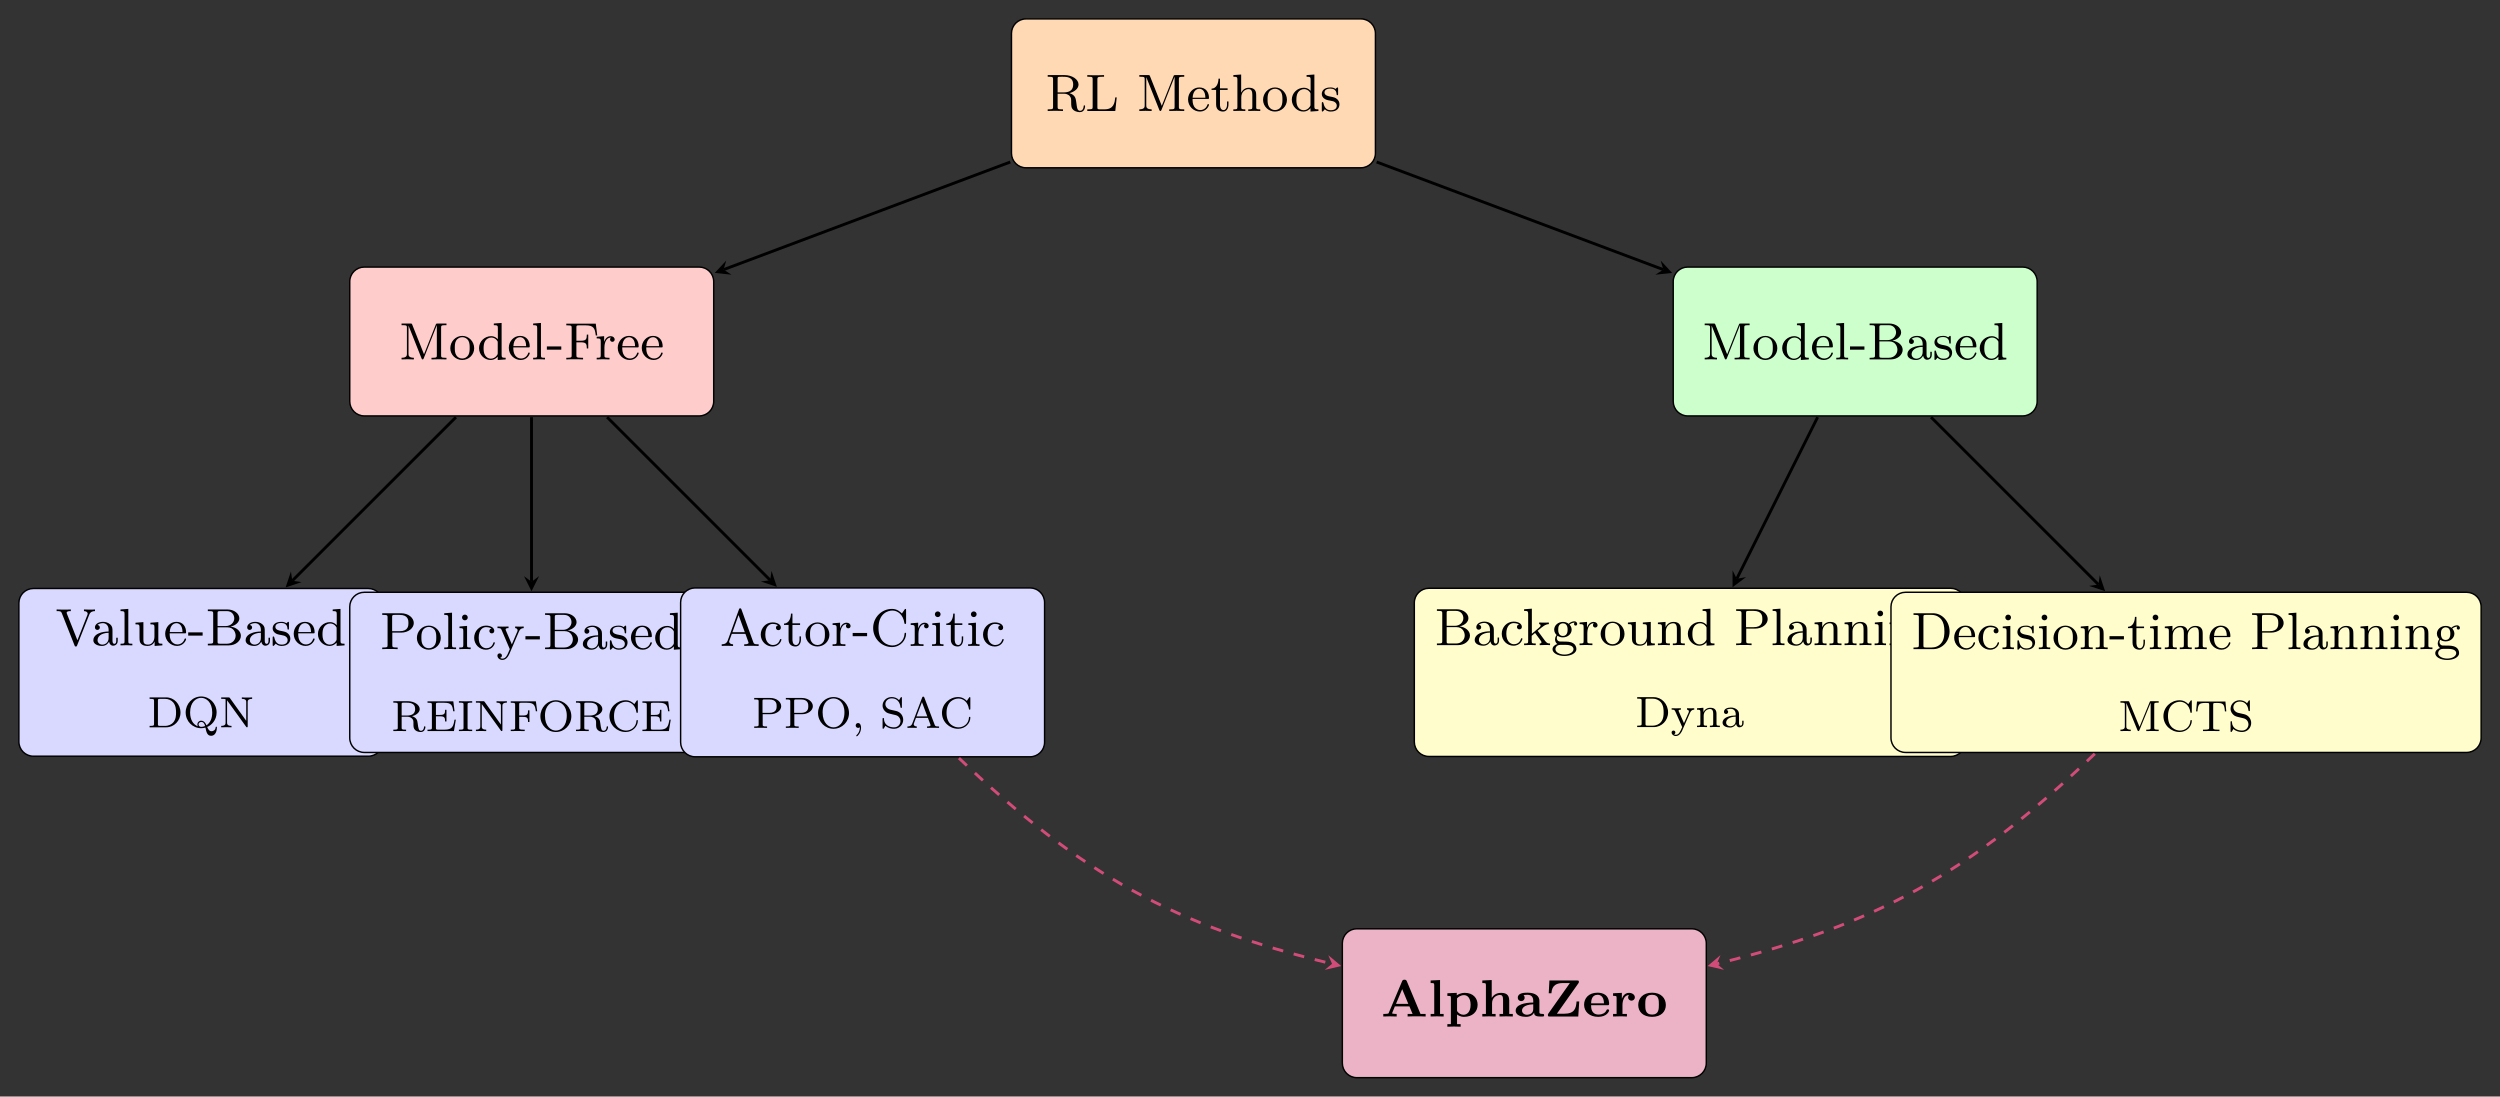 <?xml version="1.0" encoding="UTF-8" standalone="no"?>
<svg
   width="685.4pt"
   height="300.63pt"
   viewBox="0 0 685.4 300.63"
   version="1.1"
   id="svg212"
   sodipodi:docname="rl-methods-taxonomy-en.svg"
   xmlns:inkscape="http://www.inkscape.org/namespaces/inkscape"
   xmlns:sodipodi="http://sodipodi.sourceforge.net/DTD/sodipodi-0.dtd"
   xmlns:xlink="http://www.w3.org/1999/xlink"
   xmlns="http://www.w3.org/2000/svg"
   xmlns:svg="http://www.w3.org/2000/svg">
  <rect x="0" y="0" width="685.4" height="300.63" fill="#333333" stroke="none"/>
  <sodipodi:namedview
     id="namedview212"
     pagecolor="#ffffff"
     bordercolor="#000000"
     borderopacity="0.25"
     inkscape:showpageshadow="2"
     inkscape:pageopacity="0.0"
     inkscape:pagecheckerboard="0"
     inkscape:deskcolor="#d1d1d1"
     inkscape:document-units="pt" />
  <defs
     id="defs57">
    <g
       id="g55">
      <g
         id="glyph-0-0">
        <path
           d="M 10.828 -1.281 C 10.828 -1.375 10.828 -1.547 10.625 -1.547 C 10.438 -1.547 10.438 -1.406 10.438 -1.297 C 10.359 -0.391 9.906 -0.047 9.469 -0.047 C 9 -0.047 8.844 -0.328 8.734 -0.578 C 8.594 -0.891 8.469 -1.875 8.391 -2.516 C 8.266 -3.422 8.141 -4.375 6.547 -4.891 C 7.906 -5.266 9.031 -6.125 9.031 -7.25 C 9.031 -8.672 7.297 -9.844 5.172 -9.844 L 0.578 -9.844 L 0.578 -9.391 L 0.906 -9.391 C 2.016 -9.391 2.047 -9.234 2.047 -8.703 L 2.047 -1.141 C 2.047 -0.609 2.016 -0.453 0.906 -0.453 L 0.578 -0.453 L 0.578 0 C 1.25 -0.047 1.969 -0.047 2.672 -0.047 C 3.359 -0.047 4.078 -0.047 4.766 0 L 4.766 -0.453 L 4.438 -0.453 C 3.328 -0.453 3.297 -0.609 3.297 -1.141 L 3.297 -4.734 L 5.031 -4.734 C 6.062 -4.734 6.531 -4.188 6.578 -4.141 C 7.016 -3.594 7.016 -3.391 7.016 -2.359 C 7.016 -1.391 7.016 -0.766 7.703 -0.219 C 8.391 0.312 9.25 0.312 9.406 0.312 C 10.625 0.312 10.828 -0.938 10.828 -1.281 Z M 7.562 -7.25 C 7.562 -6 6.922 -5.094 4.969 -5.094 L 3.297 -5.094 L 3.297 -8.797 C 3.297 -9.172 3.328 -9.312 3.594 -9.359 C 3.734 -9.391 4.188 -9.391 4.5 -9.391 C 5.734 -9.391 7.562 -9.391 7.562 -7.25 Z M 7.562 -7.25 "
           id="path1" />
      </g>
      <g
         id="glyph-0-1">
        <path
           d="M 8.609 -3.719 L 8.219 -3.719 C 8.047 -2.266 7.844 -0.453 5.266 -0.453 L 4.016 -0.453 C 3.344 -0.453 3.312 -0.547 3.312 -1.031 L 3.312 -8.688 C 3.312 -9.219 3.375 -9.391 4.688 -9.391 L 5.141 -9.391 L 5.141 -9.844 C 4.641 -9.797 3.328 -9.797 2.75 -9.797 C 2.094 -9.797 1.203 -9.797 0.547 -9.844 L 0.547 -9.391 L 0.875 -9.391 C 1.984 -9.391 2.016 -9.234 2.016 -8.703 L 2.016 -1.141 C 2.016 -0.609 1.984 -0.453 0.875 -0.453 L 0.547 -0.453 L 0.547 0 L 8.219 0 Z M 8.609 -3.719 "
           id="path2" />
      </g>
      <g
         id="glyph-0-2">
        <path
           d="M 12.938 0 L 12.938 -0.453 L 12.609 -0.453 C 11.5 -0.453 11.469 -0.609 11.469 -1.141 L 11.469 -8.703 C 11.469 -9.234 11.5 -9.391 12.609 -9.391 L 12.938 -9.391 L 12.938 -9.844 L 10.516 -9.844 C 10.219 -9.844 10.109 -9.844 10.016 -9.578 L 6.781 -1.406 L 3.562 -9.516 C 3.438 -9.812 3.422 -9.844 3.047 -9.844 L 0.625 -9.844 L 0.625 -9.391 L 0.953 -9.391 C 2.062 -9.391 2.094 -9.234 2.094 -8.703 L 2.094 -1.531 C 2.094 -1.141 2.094 -0.453 0.625 -0.453 L 0.625 0 C 1.406 -0.031 1.609 -0.047 2.312 -0.047 C 3.016 -0.047 3.234 -0.031 4 0 L 4 -0.453 C 2.531 -0.453 2.531 -1.141 2.531 -1.531 L 2.531 -9.234 L 2.547 -9.25 L 6.094 -0.312 C 6.172 -0.125 6.219 0 6.391 0 C 6.562 0 6.625 -0.125 6.688 -0.266 L 10.281 -9.359 L 10.297 -9.344 L 10.297 -1.141 C 10.297 -0.609 10.266 -0.453 9.156 -0.453 L 8.828 -0.453 L 8.828 0 C 9.703 -0.047 10.656 -0.047 10.875 -0.047 C 10.969 -0.047 12.031 -0.047 12.938 0 Z M 12.938 0 "
           id="path3" />
      </g>
      <g
         id="glyph-0-3">
        <path
           d="M 6.156 -1.719 C 6.156 -1.812 6.078 -1.906 5.953 -1.906 C 5.812 -1.906 5.766 -1.797 5.75 -1.75 C 5.266 -0.281 3.969 -0.25 3.766 -0.25 C 3.062 -0.25 2.484 -0.641 2.141 -1.125 C 1.672 -1.828 1.656 -2.688 1.656 -3.297 L 5.766 -3.297 C 6.078 -3.297 6.156 -3.297 6.156 -3.594 C 6.156 -5.078 5.344 -6.453 3.5 -6.453 C 1.766 -6.453 0.422 -4.953 0.422 -3.172 C 0.422 -1.281 1.938 0.156 3.688 0.156 C 5.453 0.156 6.156 -1.391 6.156 -1.719 Z M 5.172 -3.641 L 1.672 -3.641 C 1.797 -5.859 3.094 -6.094 3.5 -6.094 C 4.297 -6.094 5.156 -5.484 5.172 -3.641 Z M 5.172 -3.641 "
           id="path4" />
      </g>
      <g
         id="glyph-0-4">
        <path
           d="M 4.922 -1.781 L 4.922 -2.609 L 4.531 -2.609 L 4.531 -1.828 C 4.531 -0.766 4.078 -0.25 3.562 -0.25 C 2.594 -0.25 2.594 -1.516 2.594 -1.766 L 2.594 -5.766 L 4.688 -5.766 L 4.688 -6.203 L 2.594 -6.203 L 2.594 -8.859 L 2.188 -8.859 C 2.172 -7.656 1.672 -6.172 0.281 -6.125 L 0.281 -5.766 L 1.531 -5.766 L 1.531 -1.781 C 1.531 -0.172 2.688 0.156 3.453 0.156 C 4.422 0.156 4.922 -0.766 4.922 -1.781 Z M 4.922 -1.781 "
           id="path5" />
      </g>
      <g
         id="glyph-0-5">
        <path
           d="M 7.875 0 L 7.875 -0.453 C 7.141 -0.453 6.781 -0.453 6.766 -0.891 L 6.766 -3.656 C 6.766 -4.859 6.766 -5.266 6.375 -5.781 C 6.031 -6.188 5.484 -6.375 4.766 -6.375 C 3.797 -6.375 3.094 -5.859 2.656 -5.062 L 2.641 -5.062 L 2.641 -10 L 0.5 -9.844 L 0.5 -9.391 C 1.484 -9.391 1.609 -9.297 1.609 -8.594 L 1.609 -1.109 C 1.609 -0.453 1.453 -0.453 0.5 -0.453 L 0.5 0 C 1.188 -0.031 1.453 -0.047 2.141 -0.047 C 2.844 -0.047 3.031 -0.031 3.781 0 L 3.781 -0.453 C 2.844 -0.453 2.672 -0.453 2.672 -1.109 L 2.672 -3.734 C 2.672 -5.266 3.766 -6 4.672 -6 C 5.516 -6 5.703 -5.297 5.703 -4.438 L 5.703 -1.109 C 5.703 -0.453 5.547 -0.453 4.594 -0.453 L 4.594 0 C 5.266 -0.031 5.547 -0.047 6.234 -0.047 C 6.922 -0.047 7.109 -0.031 7.875 0 Z M 7.875 0 "
           id="path6" />
      </g>
      <g
         id="glyph-0-6">
        <path
           d="M 6.969 -3.062 C 6.969 -4.953 5.469 -6.453 3.703 -6.453 C 1.875 -6.453 0.422 -4.906 0.422 -3.062 C 0.422 -1.266 1.922 0.156 3.688 0.156 C 5.516 0.156 6.969 -1.297 6.969 -3.062 Z M 5.734 -3.203 C 5.734 -2.672 5.734 -1.828 5.375 -1.203 C 4.969 -0.531 4.312 -0.25 3.703 -0.25 C 2.984 -0.25 2.375 -0.609 2.047 -1.172 C 1.672 -1.766 1.656 -2.531 1.656 -3.203 C 1.656 -3.734 1.656 -4.547 2.016 -5.141 C 2.453 -5.875 3.172 -6.094 3.688 -6.094 C 4.516 -6.094 5.094 -5.641 5.391 -5.141 C 5.719 -4.531 5.734 -3.797 5.734 -3.203 Z M 5.734 -3.203 "
           id="path7" />
      </g>
      <g
         id="glyph-0-7">
        <path
           d="M 7.781 0 L 7.781 -0.453 C 6.797 -0.453 6.672 -0.547 6.672 -1.25 L 6.672 -10 L 4.531 -9.844 L 4.531 -9.391 C 5.516 -9.391 5.641 -9.297 5.641 -8.594 L 5.641 -5.516 C 5.578 -5.609 4.922 -6.375 3.797 -6.375 C 2.031 -6.375 0.484 -4.953 0.484 -3.094 C 0.484 -1.297 1.938 0.156 3.641 0.156 C 4.703 0.156 5.344 -0.469 5.609 -0.766 L 5.609 0.156 Z M 5.609 -1.734 C 5.609 -1.469 5.609 -1.422 5.391 -1.125 C 4.938 -0.469 4.281 -0.203 3.703 -0.203 C 3.078 -0.203 2.5 -0.547 2.125 -1.156 C 1.75 -1.766 1.734 -2.625 1.734 -3.078 C 1.734 -3.766 1.812 -4.531 2.188 -5.094 C 2.5 -5.562 3.094 -6 3.859 -6 C 4.469 -6 5.047 -5.703 5.438 -5.156 C 5.609 -4.922 5.609 -4.906 5.609 -4.641 Z M 5.609 -1.734 "
           id="path8" />
      </g>
      <g
         id="glyph-0-8">
        <path
           d="M 5.328 -1.844 C 5.328 -2.5 5.047 -2.875 4.719 -3.219 C 4.234 -3.688 3.719 -3.781 2.656 -3.984 C 2.281 -4.062 1.219 -4.25 1.219 -5.078 C 1.219 -5.531 1.562 -6.141 2.859 -6.141 C 4.422 -6.141 4.531 -4.938 4.547 -4.578 C 4.562 -4.406 4.562 -4.328 4.75 -4.328 C 4.953 -4.328 4.953 -4.422 4.953 -4.703 L 4.953 -6.078 C 4.953 -6.328 4.953 -6.453 4.781 -6.453 C 4.703 -6.453 4.688 -6.453 4.5 -6.281 C 4.469 -6.25 4.344 -6.125 4.25 -6.047 C 3.797 -6.375 3.359 -6.453 2.859 -6.453 C 0.969 -6.453 0.484 -5.406 0.484 -4.672 C 0.484 -4.203 0.688 -3.828 1.016 -3.516 C 1.516 -3.062 2.062 -2.969 2.797 -2.844 C 3.531 -2.688 3.781 -2.656 4.094 -2.406 C 4.234 -2.297 4.594 -2.016 4.594 -1.469 C 4.594 -0.203 3.141 -0.203 2.938 -0.203 C 1.469 -0.203 1.094 -1.422 0.922 -2.203 C 0.875 -2.344 0.859 -2.438 0.688 -2.438 C 0.484 -2.438 0.484 -2.312 0.484 -2.062 L 0.484 -0.219 C 0.484 0.031 0.484 0.156 0.656 0.156 C 0.75 0.156 0.766 0.141 1.016 -0.125 C 1.078 -0.219 1.234 -0.406 1.312 -0.469 C 1.922 0.109 2.578 0.156 2.938 0.156 C 4.703 0.156 5.328 -0.875 5.328 -1.844 Z M 5.328 -1.844 "
           id="path9" />
      </g>
      <g
         id="glyph-0-9">
        <path
           d="M 3.766 0 L 3.766 -0.453 C 2.812 -0.453 2.656 -0.453 2.656 -1.109 L 2.656 -10 L 0.516 -9.844 L 0.516 -9.391 C 1.5 -9.391 1.625 -9.297 1.625 -8.594 L 1.625 -1.109 C 1.625 -0.453 1.469 -0.453 0.516 -0.453 L 0.516 0 C 1.203 -0.031 1.469 -0.047 2.125 -0.047 C 2.812 -0.047 3.047 -0.031 3.766 0 Z M 3.766 0 "
           id="path10" />
      </g>
      <g
         id="glyph-0-10">
        <path
           d="M 4.109 -2.672 L 4.109 -3.562 L 0.156 -3.562 L 0.156 -2.672 Z M 4.109 -2.672 "
           id="path11" />
      </g>
      <g
         id="glyph-0-11">
        <path
           d="M 9.031 -6.562 L 8.625 -9.797 L 0.547 -9.797 L 0.547 -9.344 L 0.875 -9.344 C 1.984 -9.344 2.016 -9.188 2.016 -8.656 L 2.016 -1.141 C 2.016 -0.609 1.984 -0.453 0.875 -0.453 L 0.547 -0.453 L 0.547 0 C 1.203 -0.047 2.094 -0.047 2.75 -0.047 C 3.328 -0.047 4.641 -0.047 5.141 0 L 5.141 -0.453 L 4.688 -0.453 C 3.375 -0.453 3.312 -0.625 3.312 -1.156 L 3.312 -4.688 L 4.609 -4.688 C 6 -4.688 6.172 -4.219 6.172 -3 L 6.562 -3 L 6.562 -6.812 L 6.172 -6.812 C 6.172 -5.594 6 -5.125 4.609 -5.125 L 3.312 -5.125 L 3.312 -8.766 C 3.312 -9.25 3.344 -9.344 4.016 -9.344 L 5.828 -9.344 C 8.031 -9.344 8.406 -8.547 8.625 -6.562 Z M 9.031 -6.562 "
           id="path12" />
      </g>
      <g
         id="glyph-0-12">
        <path
           d="M 5.375 -5.469 C 5.375 -5.938 4.938 -6.375 4.297 -6.375 C 3.422 -6.375 2.828 -5.766 2.5 -4.875 L 2.484 -4.875 L 2.484 -6.375 L 0.438 -6.203 L 0.438 -5.766 C 1.406 -5.766 1.547 -5.656 1.547 -4.953 L 1.547 -1.109 C 1.547 -0.453 1.391 -0.453 0.438 -0.453 L 0.438 0 C 1.203 -0.031 1.391 -0.047 2.125 -0.047 L 3.953 0 L 3.953 -0.453 L 3.656 -0.453 C 2.609 -0.453 2.562 -0.609 2.562 -1.141 L 2.562 -3.297 C 2.562 -3.891 2.719 -6 4.359 -6 C 4.344 -5.984 4.109 -5.812 4.109 -5.453 C 4.109 -5.078 4.406 -4.828 4.734 -4.828 C 5.047 -4.828 5.375 -5.047 5.375 -5.469 Z M 5.375 -5.469 "
           id="path13" />
      </g>
      <g
         id="glyph-0-13">
        <path
           d="M 9.656 -2.625 C 9.656 -3.922 8.406 -4.969 6.797 -5.141 C 8.219 -5.438 9.234 -6.344 9.234 -7.406 C 9.234 -8.672 7.844 -9.844 5.953 -9.844 L 0.594 -9.844 L 0.594 -9.391 L 0.922 -9.391 C 2.031 -9.391 2.062 -9.234 2.062 -8.703 L 2.062 -1.141 C 2.062 -0.609 2.031 -0.453 0.922 -0.453 L 0.594 -0.453 L 0.594 0 L 6.359 0 C 8.297 0 9.656 -1.281 9.656 -2.625 Z M 7.844 -7.406 C 7.844 -6.297 6.891 -5.297 5.531 -5.297 L 3.266 -5.297 L 3.266 -8.797 C 3.266 -9.297 3.297 -9.391 3.969 -9.391 L 5.844 -9.391 C 7.266 -9.391 7.844 -8.266 7.844 -7.406 Z M 8.219 -2.656 C 8.219 -1.547 7.359 -0.453 5.875 -0.453 L 3.969 -0.453 C 3.297 -0.453 3.266 -0.547 3.266 -1.031 L 3.266 -4.938 L 6 -4.938 C 7.672 -4.938 8.219 -3.531 8.219 -2.656 Z M 8.219 -2.656 "
           id="path14" />
      </g>
      <g
         id="glyph-0-14">
        <path
           d="M 7.156 -1.281 L 7.156 -2.094 L 6.75 -2.094 L 6.75 -1.297 C 6.75 -1.141 6.75 -0.422 6.234 -0.422 C 5.719 -0.422 5.719 -1.109 5.719 -1.344 L 5.719 -3.859 C 5.719 -4.688 5.719 -5.172 5.078 -5.766 C 4.531 -6.234 3.844 -6.453 3.125 -6.453 C 1.922 -6.453 0.906 -5.844 0.906 -4.922 C 0.906 -4.484 1.203 -4.234 1.578 -4.234 C 1.969 -4.234 2.25 -4.531 2.25 -4.891 C 2.25 -5.516 1.594 -5.594 1.594 -5.594 C 1.984 -5.969 2.672 -6.094 3.094 -6.094 C 3.828 -6.094 4.656 -5.547 4.656 -4.281 L 4.656 -3.797 C 3.875 -3.781 2.797 -3.703 1.828 -3.234 C 0.797 -2.734 0.469 -1.984 0.469 -1.406 C 0.469 -0.234 1.875 0.156 2.844 0.156 C 4.031 0.156 4.578 -0.641 4.781 -1.031 C 4.859 -0.438 5.266 0.094 5.891 0.094 C 6.25 0.094 7.156 -0.125 7.156 -1.281 Z M 4.656 -2.031 C 4.656 -0.641 3.578 -0.203 2.938 -0.203 C 2.266 -0.203 1.625 -0.688 1.625 -1.406 C 1.625 -2.359 2.453 -3.375 4.656 -3.453 Z M 4.656 -2.031 "
           id="path15" />
      </g>
      <g
         id="glyph-0-15">
        <path
           d="M 10.797 -9.391 L 10.797 -9.844 C 10.297 -9.797 9.875 -9.797 9.391 -9.797 L 7.781 -9.844 L 7.781 -9.391 C 8.484 -9.375 8.797 -9.047 8.797 -8.672 C 8.797 -8.562 8.781 -8.531 8.734 -8.391 L 5.984 -1.391 L 3.094 -8.688 C 3.031 -8.859 3.031 -8.953 3.031 -8.953 C 3.031 -9.391 3.766 -9.391 4.172 -9.391 L 4.172 -9.844 C 3.531 -9.797 2.797 -9.797 2.125 -9.797 L 0.281 -9.844 L 0.281 -9.391 C 1.344 -9.391 1.5 -9.328 1.703 -8.828 L 5.188 0 C 5.266 0.219 5.312 0.312 5.547 0.312 C 5.781 0.312 5.812 0.234 5.891 0.031 L 9.234 -8.422 C 9.531 -9.188 10.125 -9.391 10.797 -9.391 Z M 10.797 -9.391 "
           id="path16" />
      </g>
      <g
         id="glyph-0-16">
        <path
           d="M 7.875 0 L 7.875 -0.453 C 6.906 -0.453 6.766 -0.547 6.766 -1.25 L 6.766 -6.375 L 4.594 -6.203 L 4.594 -5.766 C 5.578 -5.766 5.703 -5.656 5.703 -4.953 L 5.703 -2.406 C 5.703 -1.125 4.984 -0.203 3.953 -0.203 C 2.75 -0.203 2.672 -0.828 2.672 -1.594 L 2.672 -6.375 L 0.5 -6.203 L 0.5 -5.766 C 1.609 -5.766 1.609 -5.719 1.609 -4.438 L 1.609 -2.281 C 1.609 -1.344 1.609 -0.734 2.281 -0.234 C 2.688 0.062 3.281 0.156 3.859 0.156 C 4.609 0.156 5.312 -0.172 5.734 -1.031 L 5.75 -1.031 L 5.75 0.156 Z M 7.875 0 "
           id="path17" />
      </g>
      <g
         id="glyph-0-17">
        <path
           d="M 9.234 -7.156 C 9.234 -8.594 7.75 -9.844 5.75 -9.844 L 0.578 -9.844 L 0.578 -9.391 L 0.906 -9.391 C 2.016 -9.391 2.047 -9.234 2.047 -8.703 L 2.047 -1.141 C 2.047 -0.609 2.016 -0.453 0.906 -0.453 L 0.578 -0.453 L 0.578 0 C 1.219 -0.047 2.031 -0.047 2.688 -0.047 C 3.359 -0.047 4.156 -0.047 4.812 0 L 4.812 -0.453 L 4.484 -0.453 C 3.375 -0.453 3.344 -0.609 3.344 -1.141 L 3.344 -4.531 L 5.75 -4.531 C 7.766 -4.531 9.234 -5.781 9.234 -7.156 Z M 7.766 -7.156 C 7.766 -6.516 7.766 -4.922 5.375 -4.922 L 3.297 -4.922 L 3.297 -8.797 C 3.297 -9.297 3.328 -9.391 4 -9.391 L 5.391 -9.391 C 7.766 -9.391 7.766 -7.812 7.766 -7.156 Z M 7.766 -7.156 "
           id="path18" />
      </g>
      <g
         id="glyph-0-18">
        <path
           d="M 3.641 0 L 3.641 -0.453 C 2.703 -0.453 2.656 -0.516 2.656 -1.078 L 2.656 -6.375 L 0.578 -6.203 L 0.578 -5.766 C 1.5 -5.766 1.625 -5.672 1.625 -4.969 L 1.625 -1.109 C 1.625 -0.453 1.469 -0.453 0.516 -0.453 L 0.516 0 C 1.172 -0.031 1.469 -0.047 2.109 -0.047 C 2.328 -0.047 2.938 -0.047 3.641 0 Z M 2.844 -8.688 C 2.844 -9.125 2.5 -9.469 2.062 -9.469 C 1.625 -9.469 1.281 -9.125 1.281 -8.688 C 1.281 -8.25 1.625 -7.906 2.062 -7.906 C 2.5 -7.906 2.844 -8.25 2.844 -8.688 Z M 2.844 -8.688 "
           id="path19" />
      </g>
      <g
         id="glyph-0-19">
        <path
           d="M 6.156 -1.719 C 6.156 -1.891 6 -1.891 5.953 -1.891 C 5.797 -1.891 5.797 -1.859 5.703 -1.609 C 5.375 -0.625 4.562 -0.25 3.828 -0.25 C 2.906 -0.25 1.734 -1 1.734 -3.125 C 1.734 -5.375 2.875 -6.047 3.75 -6.047 C 3.938 -6.047 4.703 -6.016 5.25 -5.656 C 4.938 -5.609 4.656 -5.406 4.656 -4.984 C 4.656 -4.609 4.938 -4.328 5.312 -4.328 C 5.688 -4.328 6 -4.562 6 -5.016 C 6 -5.906 4.984 -6.453 3.719 -6.453 C 1.875 -6.453 0.484 -4.906 0.484 -3.109 C 0.484 -1.25 1.984 0.156 3.688 0.156 C 5.688 0.156 6.156 -1.578 6.156 -1.719 Z M 6.156 -1.719 "
           id="path20" />
      </g>
      <g
         id="glyph-0-20">
        <path
           d="M 7.484 -5.766 L 7.484 -6.203 C 7.031 -6.172 6.578 -6.172 6.391 -6.172 C 6 -6.172 5.547 -6.188 5.141 -6.203 L 5.141 -5.766 C 5.812 -5.734 5.812 -5.219 5.812 -5.156 C 5.812 -5 5.75 -4.859 5.688 -4.734 L 4.234 -1.312 L 2.625 -5.078 C 2.531 -5.281 2.531 -5.391 2.531 -5.391 C 2.531 -5.766 3.031 -5.766 3.328 -5.766 L 3.328 -6.203 L 1.734 -6.172 C 1.688 -6.172 0.859 -6.172 0.297 -6.203 L 0.297 -5.766 C 0.953 -5.766 1.219 -5.734 1.391 -5.344 L 3.672 0 L 3.312 0.844 C 3 1.609 2.578 2.594 1.641 2.594 C 1.281 2.594 1.031 2.406 1 2.375 C 1.109 2.359 1.516 2.25 1.516 1.75 C 1.516 1.391 1.234 1.156 0.906 1.156 C 0.547 1.156 0.281 1.391 0.281 1.766 C 0.281 2.422 0.891 2.953 1.641 2.953 C 2.578 2.953 3.203 2.125 3.547 1.328 L 6.156 -4.766 C 6.312 -5.141 6.562 -5.734 7.484 -5.766 Z M 7.484 -5.766 "
           id="path21" />
      </g>
      <g
         id="glyph-0-21">
        <path
           d="M 10.609 0 L 10.609 -0.453 L 10.359 -0.453 C 9.469 -0.453 9.312 -0.578 9.156 -0.984 L 5.891 -10.016 C 5.812 -10.203 5.781 -10.312 5.547 -10.312 C 5.312 -10.312 5.281 -10.234 5.203 -10 L 2.109 -1.438 C 1.938 -0.969 1.594 -0.469 0.484 -0.453 L 0.484 0 C 1.031 -0.047 1.422 -0.047 1.953 -0.047 L 3.594 0 L 3.594 -0.453 C 2.766 -0.469 2.516 -0.906 2.516 -1.188 C 2.516 -1.312 2.547 -1.391 2.578 -1.453 L 3.25 -3.312 L 6.984 -3.312 L 7.766 -1.141 C 7.828 -1 7.844 -0.953 7.844 -0.875 C 7.844 -0.453 7.031 -0.453 6.656 -0.453 L 6.656 0 C 7.297 -0.047 8.047 -0.047 8.719 -0.047 Z M 6.812 -3.766 L 3.422 -3.766 L 5.109 -8.469 Z M 6.812 -3.766 "
           id="path22" />
      </g>
      <g
         id="glyph-0-22">
        <path
           d="M 9.859 -3.344 C 9.859 -3.484 9.859 -3.609 9.656 -3.609 C 9.469 -3.609 9.469 -3.516 9.453 -3.391 C 9.328 -1.203 7.609 -0.125 6.125 -0.125 C 4.891 -0.125 2.297 -0.891 2.297 -4.922 C 2.297 -8.953 4.906 -9.703 6.109 -9.703 C 7.531 -9.703 9.047 -8.625 9.391 -6.297 C 9.422 -6.109 9.438 -6.031 9.625 -6.031 C 9.859 -6.031 9.859 -6.109 9.859 -6.406 L 9.859 -9.781 C 9.859 -10.031 9.859 -10.156 9.688 -10.156 C 9.578 -10.156 9.531 -10.109 9.453 -9.984 L 8.719 -8.906 C 8.25 -9.344 7.438 -10.156 5.984 -10.156 C 3.188 -10.156 0.828 -7.844 0.828 -4.922 C 0.828 -1.953 3.219 0.312 5.984 0.312 C 8.375 0.312 9.859 -1.656 9.859 -3.344 Z M 9.859 -3.344 "
           id="path23" />
      </g>
      <g
         id="glyph-0-23">
        <path
           d="M 7.547 0 L 7.547 -0.453 C 7.078 -0.453 6.734 -0.469 6.203 -1.156 L 4.156 -3.938 C 5.578 -5.156 6.234 -5.719 7.219 -5.766 L 7.219 -6.203 C 6.719 -6.172 6.688 -6.172 6.156 -6.172 L 4.562 -6.203 L 4.562 -5.766 C 4.781 -5.75 4.953 -5.641 4.953 -5.422 C 4.953 -5.141 4.719 -4.953 4.594 -4.844 L 2.562 -3.125 L 2.562 -10 L 0.438 -9.844 L 0.438 -9.391 C 1.406 -9.391 1.547 -9.297 1.547 -8.594 L 1.547 -1.109 C 1.547 -0.453 1.391 -0.453 0.438 -0.453 L 0.438 0 L 2.031 -0.047 L 3.625 0 L 3.625 -0.453 C 2.672 -0.453 2.516 -0.453 2.516 -1.109 L 2.516 -2.562 L 3.438 -3.344 L 4.844 -1.453 C 5.078 -1.141 5.188 -0.969 5.188 -0.766 C 5.188 -0.625 5.141 -0.453 4.703 -0.453 L 4.703 0 L 6.25 -0.047 C 6.672 -0.047 7.125 -0.047 7.547 0 Z M 7.547 0 "
           id="path24" />
      </g>
      <g
         id="glyph-0-24">
        <path
           d="M 7.188 -5.812 C 7.188 -6.078 6.984 -6.531 6.406 -6.531 C 6 -6.531 5.344 -6.375 4.844 -5.844 C 4.453 -6.172 3.891 -6.375 3.281 -6.375 C 1.922 -6.375 0.875 -5.391 0.875 -4.25 C 0.875 -3.516 1.312 -3 1.547 -2.781 C 1.516 -2.75 1.109 -2.25 1.109 -1.578 C 1.109 -1.094 1.344 -0.578 1.734 -0.312 C 1 -0.094 0.422 0.453 0.422 1.125 C 0.422 2.141 1.844 2.969 3.688 2.969 C 5.453 2.969 6.969 2.203 6.969 1.094 C 6.969 0.5 6.703 -0.125 6.172 -0.469 C 5.359 -0.984 4.531 -0.984 3.156 -0.984 C 2.859 -0.984 2.406 -0.984 2.297 -1.016 C 1.875 -1.094 1.594 -1.484 1.594 -1.938 C 1.594 -2.172 1.672 -2.391 1.797 -2.578 C 2.156 -2.344 2.609 -2.125 3.266 -2.125 C 4.641 -2.125 5.672 -3.109 5.672 -4.25 C 5.672 -4.953 5.266 -5.453 5.078 -5.641 C 5.656 -6.172 6.344 -6.172 6.516 -6.172 C 6.438 -6.125 6.328 -6.047 6.328 -5.797 C 6.328 -5.641 6.422 -5.359 6.75 -5.359 C 6.953 -5.359 7.188 -5.5 7.188 -5.812 Z M 4.562 -4.25 C 4.562 -3.922 4.562 -2.516 3.266 -2.516 C 1.984 -2.516 1.984 -3.938 1.984 -4.25 C 1.984 -4.641 2.016 -5.125 2.266 -5.469 C 2.484 -5.766 2.859 -5.984 3.266 -5.984 C 4.562 -5.984 4.562 -4.578 4.562 -4.25 Z M 6.172 1.109 C 6.172 1.938 5.062 2.578 3.703 2.578 C 2.297 2.578 1.219 1.906 1.219 1.109 C 1.219 0.875 1.375 -0.078 2.609 -0.078 L 3.938 -0.078 C 4.391 -0.078 6.172 -0.062 6.172 1.109 Z M 6.172 1.109 "
           id="path25" />
      </g>
      <g
         id="glyph-0-25">
        <path
           d="M 7.875 0 L 7.875 -0.453 C 7.141 -0.453 6.781 -0.453 6.766 -0.891 L 6.766 -3.656 C 6.766 -4.859 6.766 -5.266 6.375 -5.781 C 6.031 -6.188 5.484 -6.375 4.766 -6.375 C 3.422 -6.375 2.812 -5.375 2.609 -4.969 L 2.594 -4.969 L 2.594 -6.375 L 0.5 -6.203 L 0.5 -5.766 C 1.484 -5.766 1.609 -5.656 1.609 -4.953 L 1.609 -1.109 C 1.609 -0.453 1.453 -0.453 0.5 -0.453 L 0.5 0 C 1.188 -0.031 1.453 -0.047 2.141 -0.047 C 2.844 -0.047 3.031 -0.031 3.781 0 L 3.781 -0.453 C 2.844 -0.453 2.672 -0.453 2.672 -1.109 L 2.672 -3.734 C 2.672 -5.266 3.766 -6 4.672 -6 C 5.516 -6 5.703 -5.297 5.703 -4.438 L 5.703 -1.109 C 5.703 -0.453 5.547 -0.453 4.594 -0.453 L 4.594 0 C 5.266 -0.031 5.547 -0.047 6.234 -0.047 C 6.922 -0.047 7.109 -0.031 7.875 0 Z M 7.875 0 "
           id="path26" />
      </g>
      <g
         id="glyph-0-26">
        <path
           d="M 10.469 -4.844 C 10.469 -7.578 8.469 -9.844 5.938 -9.844 L 0.578 -9.844 L 0.578 -9.391 L 0.906 -9.391 C 2.016 -9.391 2.047 -9.234 2.047 -8.703 L 2.047 -1.141 C 2.047 -0.609 2.016 -0.453 0.906 -0.453 L 0.578 -0.453 L 0.578 0 L 5.938 0 C 8.422 0 10.469 -2.125 10.469 -4.844 Z M 9.047 -4.844 C 9.047 -4.25 9.047 -2.734 8.25 -1.734 C 7.5 -0.75 6.469 -0.453 5.562 -0.453 L 4 -0.453 C 3.328 -0.453 3.297 -0.547 3.297 -1.031 L 3.297 -8.797 C 3.297 -9.297 3.328 -9.391 4 -9.391 L 5.547 -9.391 C 6.938 -9.391 7.812 -8.656 8.203 -8.141 C 8.828 -7.297 9.047 -6.266 9.047 -4.844 Z M 9.047 -4.844 "
           id="path27" />
      </g>
      <g
         id="glyph-0-27">
        <path
           d="M 12 0 L 12 -0.453 C 11.266 -0.453 10.906 -0.453 10.891 -0.891 L 10.891 -3.656 C 10.891 -4.906 10.891 -5.312 10.422 -5.844 C 10.109 -6.188 9.531 -6.375 8.875 -6.375 C 7.844 -6.375 7.125 -5.766 6.734 -5 C 6.562 -5.844 5.984 -6.375 4.766 -6.375 C 3.609 -6.375 2.906 -5.625 2.609 -4.953 L 2.594 -4.953 L 2.594 -6.375 L 0.5 -6.203 L 0.5 -5.766 C 1.484 -5.766 1.609 -5.656 1.609 -4.953 L 1.609 -1.109 C 1.609 -0.453 1.453 -0.453 0.5 -0.453 L 0.5 0 C 1.188 -0.031 1.453 -0.047 2.141 -0.047 C 2.844 -0.047 3.031 -0.031 3.781 0 L 3.781 -0.453 C 2.844 -0.453 2.672 -0.453 2.672 -1.109 L 2.672 -3.734 C 2.672 -5.281 3.797 -6 4.672 -6 C 5.453 -6 5.719 -5.453 5.719 -4.438 L 5.719 -1.109 C 5.719 -0.453 5.562 -0.453 4.609 -0.453 L 4.609 0 C 5.281 -0.031 5.562 -0.047 6.25 -0.047 C 6.938 -0.047 7.125 -0.031 7.891 0 L 7.891 -0.453 C 6.938 -0.453 6.781 -0.453 6.781 -1.109 L 6.781 -3.734 C 6.781 -5.281 7.906 -6 8.766 -6 C 9.562 -6 9.828 -5.453 9.828 -4.438 L 9.828 -1.109 C 9.828 -0.453 9.672 -0.453 8.719 -0.453 L 8.719 0 C 9.391 -0.031 9.672 -0.047 10.359 -0.047 C 11.047 -0.047 11.234 -0.031 12 0 Z M 12 0 "
           id="path28" />
      </g>
      <g
         id="glyph-1-0">
        <path
           d="M 9.016 -4.016 C 9.016 -6.344 7.266 -8.203 5.109 -8.203 L 0.547 -8.203 L 0.547 -7.797 L 0.812 -7.797 C 1.734 -7.797 1.766 -7.672 1.766 -7.219 L 1.766 -0.969 C 1.766 -0.531 1.734 -0.391 0.812 -0.391 L 0.547 -0.391 L 0.547 0 L 5.109 0 C 7.266 0 9.016 -1.797 9.016 -4.016 Z M 7.797 -4.031 C 7.797 -3.422 7.797 -2.25 7.047 -1.359 C 6.625 -0.859 5.859 -0.391 4.781 -0.391 L 3.406 -0.391 C 2.859 -0.391 2.828 -0.484 2.828 -0.891 L 2.828 -7.312 C 2.828 -7.719 2.859 -7.797 3.406 -7.797 L 4.781 -7.797 C 5.719 -7.797 6.5 -7.422 7.031 -6.812 C 7.797 -5.906 7.797 -4.625 7.797 -4.031 Z M 7.797 -4.031 "
           id="path29" />
      </g>
      <g
         id="glyph-1-1">
        <path
           d="M 9.266 0.109 C 9.266 0 9.266 -0.172 9.094 -0.172 C 8.953 -0.172 8.938 -0.031 8.922 0.047 C 8.859 0.781 8.266 1.078 7.797 1.078 C 7.297 1.078 6.984 0.797 6.594 -0.094 C 7.703 -0.516 9.188 -1.906 9.188 -4.062 C 9.188 -6.484 7.281 -8.453 4.953 -8.453 C 2.594 -8.453 0.703 -6.469 0.703 -4.062 C 0.703 -1.641 2.625 0.25 4.953 0.25 C 5.344 0.25 5.75 0.188 6.125 0.078 C 6.375 1.312 6.594 2.328 7.703 2.328 C 8.953 2.328 9.266 0.797 9.266 0.109 Z M 7.984 -4.062 C 7.984 -2.562 7.516 -1.266 6.406 -0.547 C 5.938 -1.656 5.359 -1.812 4.953 -1.812 C 4.359 -1.812 3.906 -1.344 3.906 -0.797 C 3.906 -0.562 3.984 -0.375 4.031 -0.281 C 2.766 -0.781 1.922 -2.047 1.922 -4.062 C 1.922 -6.953 3.609 -8.078 4.938 -8.078 C 6.328 -8.078 7.984 -6.922 7.984 -4.062 Z M 6.031 -0.344 C 5.609 -0.172 5.25 -0.125 4.953 -0.125 C 4.328 -0.125 4.234 -0.641 4.234 -0.797 C 4.234 -1.125 4.516 -1.469 4.969 -1.469 C 5.562 -1.469 5.844 -1.047 6.031 -0.344 Z M 6.031 -0.344 "
           id="path30" />
      </g>
      <g
         id="glyph-1-2">
        <path
           d="M 9.016 -7.797 L 9.016 -8.203 C 8.469 -8.156 7.906 -8.156 7.594 -8.156 C 7.281 -8.156 6.719 -8.156 6.188 -8.203 L 6.188 -7.797 C 7.391 -7.797 7.391 -7.219 7.391 -6.906 L 7.391 -1.781 L 2.922 -8.016 C 2.781 -8.188 2.766 -8.203 2.531 -8.203 L 0.531 -8.203 L 0.531 -7.797 L 0.859 -7.797 C 1.078 -7.797 1.172 -7.797 1.422 -7.781 C 1.734 -7.734 1.734 -7.734 1.734 -7.5 L 1.734 -1.281 C 1.734 -0.969 1.734 -0.391 0.531 -0.391 L 0.531 0 C 1.062 -0.031 1.625 -0.031 1.938 -0.031 C 2.25 -0.031 2.812 -0.031 3.359 0 L 3.359 -0.391 C 2.141 -0.391 2.141 -0.969 2.141 -1.281 L 2.141 -7.406 L 7.344 -0.188 C 7.453 -0.031 7.469 0 7.594 0 C 7.797 0 7.797 -0.125 7.797 -0.344 L 7.797 -6.906 C 7.797 -7.219 7.797 -7.797 9.016 -7.797 Z M 9.016 -7.797 "
           id="path31" />
      </g>
      <g
         id="glyph-1-3">
        <path
           d="M 9.344 -1.094 C 9.344 -1.156 9.344 -1.312 9.141 -1.312 C 8.969 -1.312 8.969 -1.188 8.969 -1.109 C 8.906 -0.344 8.484 -0.078 8.141 -0.078 C 7.5 -0.078 7.422 -0.641 7.219 -2.156 C 7.125 -2.844 7.016 -3.672 5.688 -4.078 C 6.625 -4.312 7.781 -5 7.781 -6.031 C 7.781 -7.219 6.25 -8.203 4.469 -8.203 L 0.547 -8.203 L 0.547 -7.797 L 0.812 -7.797 C 1.734 -7.797 1.766 -7.672 1.766 -7.219 L 1.766 -0.969 C 1.766 -0.531 1.734 -0.391 0.812 -0.391 L 0.547 -0.391 L 0.547 0 L 2.297 -0.031 L 4.047 0 L 4.047 -0.391 L 3.781 -0.391 C 2.859 -0.391 2.828 -0.531 2.828 -0.969 L 2.828 -3.938 L 4.344 -3.938 C 5.234 -3.938 5.625 -3.484 5.719 -3.391 C 6.062 -3.016 6.062 -2.781 6.062 -1.969 C 6.062 -1.219 6.062 -0.703 6.562 -0.25 C 7.078 0.188 7.75 0.25 8.094 0.25 C 9.094 0.25 9.344 -0.734 9.344 -1.094 Z M 6.531 -6.031 C 6.531 -4.703 5.562 -4.266 4.312 -4.266 L 2.828 -4.266 L 2.828 -7.312 C 2.828 -7.625 2.844 -7.75 3.125 -7.781 C 3.234 -7.797 3.625 -7.797 3.859 -7.797 C 4.938 -7.797 6.531 -7.797 6.531 -6.031 Z M 6.531 -6.031 "
           id="path32" />
      </g>
      <g
         id="glyph-1-4">
        <path
           d="M 8.297 -3.125 L 7.938 -3.125 C 7.625 -1.312 7.375 -0.391 5.203 -0.391 L 3.422 -0.391 C 2.875 -0.391 2.844 -0.484 2.844 -0.891 L 2.844 -4.047 L 4.016 -4.047 C 5.203 -4.047 5.359 -3.688 5.359 -2.641 L 5.734 -2.641 L 5.734 -5.844 L 5.359 -5.844 C 5.359 -4.797 5.203 -4.438 4.016 -4.438 L 2.844 -4.438 L 2.844 -7.266 C 2.844 -7.688 2.875 -7.766 3.422 -7.766 L 5.125 -7.766 C 7.109 -7.766 7.375 -7.047 7.578 -5.438 L 7.953 -5.438 L 7.609 -8.156 L 0.531 -8.156 L 0.531 -7.766 L 0.797 -7.766 C 1.719 -7.766 1.734 -7.625 1.734 -7.188 L 1.734 -0.969 C 1.734 -0.531 1.719 -0.391 0.797 -0.391 L 0.531 -0.391 L 0.531 0 L 7.781 0 Z M 8.297 -3.125 "
           id="path33" />
      </g>
      <g
         id="glyph-1-5">
        <path
           d="M 4.109 0 L 4.109 -0.391 L 3.828 -0.391 C 2.875 -0.391 2.844 -0.516 2.844 -0.969 L 2.844 -7.219 C 2.844 -7.688 2.875 -7.797 3.828 -7.797 L 4.109 -7.797 L 4.109 -8.203 L 2.297 -8.156 L 0.469 -8.203 L 0.469 -7.797 L 0.75 -7.797 C 1.703 -7.797 1.734 -7.688 1.734 -7.219 L 1.734 -0.969 C 1.734 -0.516 1.703 -0.391 0.75 -0.391 L 0.469 -0.391 L 0.469 0 L 2.297 -0.031 Z M 4.109 0 "
           id="path34" />
      </g>
      <g
         id="glyph-1-6">
        <path
           d="M 7.781 -5.438 L 7.422 -8.156 L 0.531 -8.156 L 0.531 -7.766 L 0.797 -7.766 C 1.719 -7.766 1.734 -7.625 1.734 -7.188 L 1.734 -0.969 C 1.734 -0.531 1.719 -0.391 0.797 -0.391 L 0.531 -0.391 L 0.531 0 L 2.375 -0.031 C 2.938 -0.031 3.812 -0.031 4.359 0 L 4.359 -0.391 L 3.969 -0.391 C 2.844 -0.391 2.844 -0.562 2.844 -0.984 L 2.844 -3.891 L 3.953 -3.891 C 5.141 -3.891 5.281 -3.516 5.281 -2.484 L 5.656 -2.484 L 5.656 -5.688 L 5.281 -5.688 C 5.281 -4.672 5.141 -4.281 3.953 -4.281 L 2.844 -4.281 L 2.844 -7.266 C 2.844 -7.688 2.875 -7.766 3.422 -7.766 L 5.016 -7.766 C 6.969 -7.766 7.203 -7.016 7.406 -5.438 Z M 7.781 -5.438 "
           id="path35" />
      </g>
      <g
         id="glyph-1-7">
        <path
           d="M 9.188 -4.062 C 9.188 -6.484 7.281 -8.453 4.953 -8.453 C 2.594 -8.453 0.703 -6.469 0.703 -4.062 C 0.703 -1.625 2.656 0.25 4.938 0.25 C 7.266 0.25 9.188 -1.641 9.188 -4.062 Z M 7.938 -4.25 C 7.938 -1.203 6.219 -0.141 4.953 -0.141 C 3.641 -0.141 1.953 -1.234 1.953 -4.25 C 1.953 -7.109 3.703 -8.078 4.938 -8.078 C 6.234 -8.078 7.938 -7.062 7.938 -4.25 Z M 7.938 -4.25 "
           id="path36" />
      </g>
      <g
         id="glyph-1-8">
        <path
           d="M 8.484 -2.812 C 8.484 -2.922 8.484 -3.031 8.297 -3.031 C 8.156 -3.031 8.125 -2.969 8.109 -2.859 C 8.016 -1.016 6.531 -0.141 5.25 -0.141 C 4.234 -0.141 1.953 -0.766 1.953 -4.109 C 1.953 -7.328 4.109 -8.047 5.25 -8.047 C 6.391 -8.047 7.781 -7.25 8.094 -5.188 C 8.094 -5.094 8.109 -5 8.281 -5 C 8.484 -5 8.484 -5.094 8.484 -5.312 L 8.484 -8.141 C 8.484 -8.328 8.484 -8.453 8.328 -8.453 C 8.25 -8.453 8.234 -8.438 8.125 -8.281 L 7.516 -7.391 C 7.078 -7.859 6.281 -8.453 5.141 -8.453 C 2.719 -8.453 0.703 -6.516 0.703 -4.109 C 0.703 -1.688 2.719 0.25 5.141 0.25 C 7.156 0.25 8.484 -1.344 8.484 -2.812 Z M 8.484 -2.812 "
           id="path37" />
      </g>
      <g
         id="glyph-1-9">
        <path
           d="M 7.953 -5.953 C 7.953 -7.125 6.688 -8.203 4.953 -8.203 L 0.547 -8.203 L 0.547 -7.797 L 0.812 -7.797 C 1.734 -7.797 1.766 -7.672 1.766 -7.219 L 1.766 -0.969 C 1.766 -0.531 1.734 -0.391 0.812 -0.391 L 0.547 -0.391 L 0.547 0 L 2.312 -0.031 L 4.078 0 L 4.078 -0.391 L 3.812 -0.391 C 2.891 -0.391 2.875 -0.531 2.875 -0.969 L 2.875 -3.75 L 5.047 -3.75 C 6.531 -3.75 7.953 -4.688 7.953 -5.953 Z M 6.703 -5.953 C 6.703 -5.422 6.703 -4.109 4.656 -4.109 L 2.828 -4.109 L 2.828 -7.312 C 2.828 -7.719 2.859 -7.797 3.406 -7.797 L 4.656 -7.797 C 6.703 -7.797 6.703 -6.484 6.703 -5.953 Z M 6.703 -5.953 "
           id="path38" />
      </g>
      <g
         id="glyph-1-10">
        <path
           d="M 2.578 -0.047 C 2.578 -0.703 2.344 -1.328 1.766 -1.328 C 1.375 -1.328 1.109 -1.016 1.109 -0.672 C 1.109 -0.312 1.359 0 1.781 0 C 2.047 0 2.203 -0.141 2.25 -0.188 C 2.25 0.188 2.25 1.156 1.328 2.016 C 1.297 2.047 1.266 2.078 1.266 2.141 C 1.266 2.25 1.375 2.328 1.422 2.328 C 1.578 2.328 2.578 1.391 2.578 -0.047 Z M 2.578 -0.047 "
           id="path39" />
      </g>
      <g
         id="glyph-1-11">
        <path
           d="M 6.359 -2.219 C 6.359 -3.266 5.672 -4.328 4.453 -4.625 L 2.797 -5 C 2.031 -5.188 1.469 -5.797 1.469 -6.531 C 1.469 -7.328 2.156 -8.094 3.203 -8.094 C 5.281 -8.094 5.562 -6.141 5.609 -5.688 C 5.641 -5.562 5.656 -5.469 5.812 -5.469 C 6 -5.469 6 -5.562 6 -5.781 L 6 -8.141 C 6 -8.328 6 -8.453 5.844 -8.453 C 5.75 -8.453 5.719 -8.406 5.641 -8.281 L 5.219 -7.609 C 4.625 -8.266 3.859 -8.453 3.188 -8.453 C 1.766 -8.453 0.703 -7.375 0.703 -6.141 C 0.703 -5.234 1.219 -4.734 1.453 -4.5 C 1.891 -4.062 2.281 -3.969 3.578 -3.672 C 4.609 -3.438 4.781 -3.391 5.188 -2.969 C 5.297 -2.844 5.609 -2.438 5.609 -1.844 C 5.609 -1.016 4.969 -0.141 3.844 -0.141 C 2.516 -0.141 1.156 -0.781 1.078 -2.453 C 1.062 -2.641 1.062 -2.719 0.906 -2.719 C 0.703 -2.719 0.703 -2.625 0.703 -2.406 L 0.703 -0.062 C 0.703 0.125 0.703 0.25 0.859 0.25 C 0.953 0.25 0.969 0.234 1.062 0.109 C 1.109 0.031 1.156 -0.078 1.484 -0.578 C 2.25 0.094 3.125 0.25 3.859 0.25 C 5.359 0.25 6.359 -0.938 6.359 -2.219 Z M 6.359 -2.219 "
           id="path40" />
      </g>
      <g
         id="glyph-1-12">
        <path
           d="M 9.109 0 L 9.109 -0.391 L 8.906 -0.391 C 8.141 -0.391 8.031 -0.5 7.891 -0.891 L 5.078 -8.297 C 5.016 -8.453 4.984 -8.562 4.781 -8.562 C 4.562 -8.562 4.531 -8.469 4.469 -8.297 L 1.781 -1.234 C 1.672 -0.906 1.422 -0.391 0.438 -0.391 L 0.438 0 C 0.812 -0.031 1.453 -0.031 1.672 -0.031 C 2.047 -0.031 2.406 -0.031 3 0 L 3 -0.391 C 2.469 -0.406 2.156 -0.641 2.156 -1 C 2.156 -1.078 2.156 -1.109 2.219 -1.25 L 2.781 -2.75 L 6.047 -2.75 L 6.719 -0.969 C 6.781 -0.828 6.781 -0.75 6.781 -0.75 C 6.781 -0.391 6.156 -0.391 5.812 -0.391 L 5.812 0 L 7.531 -0.031 C 8.203 -0.031 8.406 -0.031 9.109 0 Z M 5.891 -3.141 L 2.922 -3.141 L 4.422 -7.062 Z M 5.891 -3.141 "
           id="path41" />
      </g>
      <g
         id="glyph-1-13">
        <path
           d="M 6.453 -4.781 L 6.453 -5.172 C 6.031 -5.141 6.016 -5.141 5.516 -5.141 C 5.453 -5.141 4.828 -5.141 4.469 -5.172 L 4.469 -4.781 C 4.828 -4.75 4.984 -4.562 4.984 -4.281 C 4.984 -4.219 4.984 -4.125 4.922 -3.984 L 3.641 -1.078 L 2.25 -4.219 C 2.156 -4.406 2.156 -4.422 2.156 -4.469 C 2.156 -4.766 2.531 -4.781 2.797 -4.781 L 2.797 -5.172 C 2.25 -5.141 1.734 -5.141 1.469 -5.141 C 1.219 -5.141 0.641 -5.141 0.266 -5.172 L 0.266 -4.781 C 0.891 -4.781 1.062 -4.75 1.266 -4.297 L 3.156 0 C 2.609 1.266 2.25 2.109 1.422 2.109 C 1.109 2.109 0.922 1.969 0.922 1.969 C 1.016 1.938 1.281 1.812 1.281 1.469 C 1.281 1.125 1.031 0.953 0.766 0.953 C 0.531 0.953 0.25 1.109 0.25 1.469 C 0.25 2 0.766 2.453 1.422 2.453 C 2.484 2.453 3.062 1.156 3.109 1.047 L 5.312 -3.953 C 5.609 -4.641 6.062 -4.766 6.453 -4.781 Z M 6.453 -4.781 "
           id="path42" />
      </g>
      <g
         id="glyph-1-14">
        <path
           d="M 6.75 0 L 6.75 -0.391 C 5.969 -0.391 5.828 -0.391 5.828 -0.938 L 5.828 -3.641 C 5.828 -4.641 5.375 -5.297 4.109 -5.297 C 2.922 -5.297 2.391 -4.422 2.25 -4.141 L 2.234 -4.141 L 2.234 -5.297 L 0.484 -5.156 L 0.484 -4.766 C 1.312 -4.766 1.406 -4.688 1.406 -4.094 L 1.406 -0.938 C 1.406 -0.391 1.266 -0.391 0.484 -0.391 L 0.484 0 C 1.016 -0.031 1.531 -0.031 1.859 -0.031 C 2.203 -0.031 2.719 -0.031 3.234 0 L 3.234 -0.391 C 2.453 -0.391 2.312 -0.391 2.312 -0.938 L 2.312 -3.109 C 2.312 -4.375 3.281 -4.953 4.016 -4.953 C 4.734 -4.953 4.922 -4.438 4.922 -3.688 L 4.922 -0.938 C 4.922 -0.391 4.781 -0.391 4.016 -0.391 L 4.016 0 C 4.531 -0.031 5.047 -0.031 5.375 -0.031 C 5.719 -0.031 6.234 -0.031 6.75 0 Z M 6.75 0 "
           id="path43" />
      </g>
      <g
         id="glyph-1-15">
        <path
           d="M 6.172 -1.078 L 6.172 -1.734 L 5.797 -1.734 L 5.797 -1.078 C 5.797 -0.594 5.609 -0.391 5.359 -0.391 C 4.922 -0.391 4.922 -0.953 4.922 -1.078 L 4.922 -3.578 C 4.922 -4.75 3.781 -5.359 2.688 -5.359 C 1.688 -5.359 0.797 -4.969 0.797 -4.172 C 0.797 -3.812 1.062 -3.594 1.375 -3.594 C 1.703 -3.594 1.938 -3.844 1.938 -4.156 C 1.938 -4.453 1.75 -4.656 1.484 -4.719 C 1.938 -5.016 2.578 -5.016 2.656 -5.016 C 3.344 -5.016 4.016 -4.547 4.016 -3.562 L 4.016 -3.188 C 3.312 -3.156 2.516 -3.125 1.672 -2.766 C 0.609 -2.312 0.406 -1.625 0.406 -1.219 C 0.406 -0.188 1.625 0.125 2.453 0.125 C 3.328 0.125 3.859 -0.375 4.125 -0.859 C 4.188 -0.391 4.5 0.062 5.031 0.062 C 5.141 0.062 6.172 0.016 6.172 -1.078 Z M 4.016 -1.688 C 4.016 -0.531 3.031 -0.219 2.547 -0.219 C 1.922 -0.219 1.391 -0.641 1.391 -1.219 C 1.391 -2 2.141 -2.812 4.016 -2.875 Z M 4.016 -1.688 "
           id="path44" />
      </g>
      <g
         id="glyph-1-16">
        <path
           d="M 11.078 0 L 11.078 -0.391 L 10.812 -0.391 C 9.891 -0.391 9.859 -0.531 9.859 -0.969 L 9.859 -7.219 C 9.859 -7.672 9.891 -7.797 10.812 -7.797 L 11.078 -7.797 L 11.078 -8.203 L 9.047 -8.203 C 8.719 -8.203 8.703 -8.156 8.609 -7.938 L 5.828 -1.141 L 3.047 -7.922 C 2.953 -8.156 2.938 -8.203 2.609 -8.203 L 0.594 -8.203 L 0.594 -7.797 L 0.859 -7.797 C 1.781 -7.797 1.797 -7.672 1.797 -7.219 L 1.797 -1.281 C 1.797 -0.969 1.797 -0.391 0.594 -0.391 L 0.594 0 C 1.125 -0.031 1.688 -0.031 2 -0.031 C 2.312 -0.031 2.875 -0.031 3.422 0 L 3.422 -0.391 C 2.203 -0.391 2.203 -0.969 2.203 -1.281 L 2.203 -7.656 L 2.219 -7.672 L 5.25 -0.281 C 5.312 -0.125 5.359 0 5.531 0 C 5.688 0 5.75 -0.141 5.812 -0.281 L 8.875 -7.766 L 8.875 -0.969 C 8.875 -0.531 8.859 -0.391 7.938 -0.391 L 7.672 -0.391 L 7.672 0 L 9.375 -0.031 Z M 11.078 0 "
           id="path45" />
      </g>
      <g
         id="glyph-1-17">
        <path
           d="M 8.734 -5.391 L 8.5 -8.109 L 0.703 -8.109 L 0.453 -5.391 L 0.828 -5.391 C 1 -7.422 1.266 -7.719 3.109 -7.719 C 3.344 -7.719 3.703 -7.719 3.797 -7.688 C 4.031 -7.641 4.047 -7.531 4.047 -7.219 L 4.047 -0.984 C 4.047 -0.562 4.047 -0.391 2.797 -0.391 L 2.344 -0.391 L 2.344 0 C 2.781 -0.031 4.078 -0.031 4.594 -0.031 C 5.109 -0.031 6.406 -0.031 6.859 0 L 6.859 -0.391 L 6.391 -0.391 C 5.141 -0.391 5.141 -0.562 5.141 -0.984 L 5.141 -7.219 C 5.141 -7.5 5.141 -7.641 5.406 -7.688 C 5.516 -7.719 5.859 -7.719 6.078 -7.719 C 7.922 -7.719 8.203 -7.422 8.359 -5.391 Z M 8.734 -5.391 "
           id="path46" />
      </g>
      <g
         id="glyph-2-0">
        <path
           d="M 12.234 0 L 12.234 -0.703 L 10.828 -0.703 L 7.062 -9.703 C 6.906 -10.078 6.688 -10.078 6.422 -10.078 C 6.172 -10.078 5.953 -10.078 5.797 -9.703 L 2.141 -1.031 C 2.047 -0.812 2.047 -0.797 1.688 -0.75 C 1.438 -0.719 1.172 -0.703 0.922 -0.703 L 0.625 -0.703 L 0.625 0 C 1.422 -0.031 1.609 -0.047 2.375 -0.047 C 2.938 -0.047 3.406 -0.047 4.297 0 L 4.297 -0.703 C 3.906 -0.703 3.422 -0.703 3.016 -0.859 L 3.797 -2.766 L 7.797 -2.766 L 8.656 -0.703 L 7.297 -0.703 L 7.297 0 C 7.812 -0.047 9.266 -0.047 9.859 -0.047 C 10.453 -0.047 11.688 -0.047 12.234 0 Z M 7.484 -3.469 L 4.109 -3.469 L 5.812 -7.5 Z M 7.484 -3.469 "
           id="path47" />
      </g>
      <g
         id="glyph-2-1">
        <path
           d="M 4.312 0 L 4.312 -0.703 L 3.328 -0.703 L 3.328 -10 L 0.75 -9.875 L 0.75 -9.172 C 1.609 -9.172 1.734 -9.172 1.734 -8.609 L 1.734 -0.703 L 0.75 -0.703 L 0.75 0 L 2.516 -0.047 Z M 4.312 0 "
           id="path48" />
      </g>
      <g
         id="glyph-2-2">
        <path
           d="M 8.891 -3.203 C 8.891 -5.094 7.578 -6.484 5.406 -6.484 C 4.234 -6.484 3.438 -6 3.172 -5.797 L 3.172 -6.484 L 0.594 -6.375 L 0.594 -5.656 C 0.875 -5.656 1.109 -5.656 1.297 -5.625 C 1.562 -5.578 1.562 -5.422 1.562 -5.109 L 1.562 2.094 L 0.594 2.094 L 0.594 2.797 L 2.406 2.75 L 4.234 2.797 L 4.234 2.094 L 3.25 2.094 L 3.25 -0.562 C 4.109 0.094 4.891 0.094 5.172 0.094 C 7.438 0.094 8.891 -1.281 8.891 -3.203 Z M 6.969 -3.219 C 6.969 -1.203 5.953 -0.484 5 -0.484 C 4.266 -0.484 3.641 -0.906 3.25 -1.5 L 3.25 -4.969 C 3.516 -5.281 4.188 -5.859 5.172 -5.859 C 6.188 -5.859 6.969 -4.969 6.969 -3.219 Z M 6.969 -3.219 "
           id="path49" />
      </g>
      <g
         id="glyph-2-3">
        <path
           d="M 9.078 0 L 9.078 -0.703 L 8.094 -0.703 L 8.094 -4.391 C 8.094 -6.109 7.062 -6.484 5.812 -6.484 C 4.438 -6.484 3.672 -5.703 3.297 -5.109 L 3.297 -10 L 0.719 -9.875 L 0.719 -9.172 C 1.578 -9.172 1.703 -9.172 1.703 -8.609 L 1.703 -0.703 L 0.719 -0.703 L 0.719 0 L 2.531 -0.047 L 4.359 0 L 4.359 -0.703 L 3.391 -0.703 L 3.391 -3.656 C 3.391 -5.266 4.703 -5.906 5.578 -5.906 C 6.125 -5.906 6.406 -5.609 6.406 -4.531 L 6.406 -0.703 L 5.438 -0.703 L 5.438 0 L 7.25 -0.047 Z M 9.078 0 "
           id="path50" />
      </g>
      <g
         id="glyph-2-4">
        <path
           d="M 8.203 -0.359 C 8.203 -0.703 7.969 -0.703 7.828 -0.703 C 6.906 -0.719 6.906 -0.859 6.906 -1.203 L 6.906 -4.297 C 6.906 -5.562 5.859 -6.531 3.641 -6.531 C 2.828 -6.531 0.984 -6.5 0.984 -5.172 C 0.984 -4.531 1.469 -4.219 1.922 -4.219 C 2.406 -4.219 2.859 -4.562 2.859 -5.156 C 2.859 -5.578 2.609 -5.812 2.562 -5.859 C 2.703 -5.891 3.047 -5.953 3.594 -5.953 C 4.625 -5.953 5.219 -5.438 5.219 -4.297 L 5.219 -3.828 C 2.828 -3.828 0.406 -3.219 0.406 -1.609 C 0.406 -0.188 2.203 0.094 3.234 0.094 C 4.344 0.094 5.078 -0.391 5.469 -1.062 C 5.469 -0.688 5.469 0 7.016 0 L 7.719 0 C 8 0 8.203 0 8.203 -0.359 Z M 5.219 -2 C 5.219 -0.484 3.547 -0.484 3.484 -0.484 C 2.75 -0.484 2.141 -0.969 2.141 -1.609 C 2.141 -2.094 2.406 -3.219 5.219 -3.344 Z M 5.219 -2 "
           id="path51" />
      </g>
      <g
         id="glyph-2-5">
        <path
           d="M 9.547 -4.125 L 8.812 -4.125 C 8.688 -2.312 8.312 -0.766 5.469 -0.766 L 3.422 -0.766 L 9.328 -9.125 C 9.453 -9.312 9.453 -9.391 9.453 -9.516 C 9.453 -9.875 9.266 -9.875 8.953 -9.875 L 1.375 -9.875 L 1.188 -6.375 L 1.922 -6.375 C 2.047 -8.688 3.5 -9.172 5.078 -9.172 L 6.984 -9.172 L 1.062 -0.781 C 0.953 -0.625 0.953 -0.531 0.953 -0.406 C 0.953 0 1.125 0 1.438 0 L 9.281 0 Z M 9.547 -4.125 "
           id="path52" />
      </g>
      <g
         id="glyph-2-6">
        <path
           d="M 7.328 -1.672 C 7.328 -1.953 7.047 -1.953 6.953 -1.953 C 6.703 -1.953 6.672 -1.875 6.578 -1.672 C 6.25 -0.922 5.375 -0.531 4.469 -0.531 C 2.422 -0.531 2.391 -2.391 2.391 -3.094 L 6.859 -3.094 C 7.156 -3.094 7.328 -3.094 7.328 -3.5 C 7.328 -3.812 7.297 -5.078 6.375 -5.859 C 5.719 -6.391 4.859 -6.531 4.156 -6.531 C 1.688 -6.531 0.469 -4.969 0.469 -3.234 C 0.469 -1.359 1.906 0.094 4.344 0.094 C 6.734 0.094 7.328 -1.438 7.328 -1.672 Z M 5.922 -3.609 L 2.391 -3.609 C 2.422 -4.281 2.5 -5.953 4.156 -5.953 C 5.828 -5.953 5.891 -4.188 5.922 -3.609 Z M 5.922 -3.609 "
           id="path53" />
      </g>
      <g
         id="glyph-2-7">
        <path
           d="M 6.562 -5.266 C 6.562 -6 5.812 -6.484 4.953 -6.484 C 3.953 -6.484 3.328 -5.75 3.016 -4.906 L 3 -4.906 L 3 -6.484 L 0.594 -6.375 L 0.594 -5.656 C 1.453 -5.656 1.562 -5.656 1.562 -5.094 L 1.562 -0.703 L 0.594 -0.703 L 0.594 0 L 2.438 -0.047 C 2.797 -0.047 3.625 -0.047 4.391 0 L 4.391 -0.703 L 3.172 -0.703 L 3.172 -3.141 C 3.172 -4.188 3.562 -5.859 4.953 -5.906 C 4.797 -5.75 4.719 -5.5 4.719 -5.266 C 4.719 -4.641 5.234 -4.344 5.641 -4.344 C 6.094 -4.344 6.562 -4.672 6.562 -5.266 Z M 6.562 -5.266 "
           id="path54" />
      </g>
      <g
         id="glyph-2-8">
        <path
           d="M 8.031 -3.141 C 8.031 -5.031 6.719 -6.531 4.266 -6.531 C 1.734 -6.531 0.469 -4.953 0.469 -3.141 C 0.469 -1.359 1.766 0.094 4.25 0.094 C 6.828 0.094 8.031 -1.422 8.031 -3.141 Z M 6.125 -3.297 C 6.125 -2.062 6.125 -0.531 4.266 -0.531 C 2.391 -0.531 2.391 -2.047 2.391 -3.297 C 2.391 -4.516 2.391 -5.953 4.25 -5.953 C 6.125 -5.953 6.125 -4.516 6.125 -3.297 Z M 6.125 -3.297 "
           id="path55" />
      </g>
    </g>
    <clipPath
       id="clip-0">
      <path
         clip-rule="nonzero"
         d="M 512 156 L 685.398 156 L 685.398 212 L 512 212 Z M 512 156 "
         id="path56" />
    </clipPath>
    <clipPath
       id="clip-1">
      <path
         clip-rule="nonzero"
         d="M 362 248 L 474 248 L 474 300.629 L 362 300.629 Z M 362 248 "
         id="path57" />
    </clipPath>
  </defs>
  <path
     fill-rule="nonzero"
     fill="rgb(100%, 84.999%, 70%)"
     fill-opacity="1"
     stroke-width="0.399"
     stroke-linecap="butt"
     stroke-linejoin="miter"
     stroke="rgb(0%, 0%, 0%)"
     stroke-opacity="1"
     stroke-miterlimit="10"
     d="M 45.905 20.41 L -45.904 20.41 C -48.107 20.41 -49.892 18.625 -49.892 16.426 L -49.892 -16.426 C -49.892 -18.625 -48.107 -20.41 -45.904 -20.41 L 45.905 -20.41 C 48.108 -20.41 49.889 -18.625 49.889 -16.426 L 49.889 16.426 C 49.889 18.625 48.108 20.41 45.905 20.41 Z M 45.905 20.41 "
     transform="matrix(1, 0, 0, -1, 327.197, 25.59)"
     id="path58" />
  <g
     fill="rgb(0%, 0%, 0%)"
     fill-opacity="1"
     id="g59">
    <use
       xlink:href="#glyph-0-0"
       x="286.66"
       y="30.429"
       id="use58" />
    <use
       xlink:href="#glyph-0-1"
       x="297.547"
       y="30.429"
       id="use59" />
  </g>
  <g
     fill="rgb(0%, 0%, 0%)"
     fill-opacity="1"
     id="g64">
    <use
       xlink:href="#glyph-0-2"
       x="311.731"
       y="30.429"
       id="use60" />
    <use
       xlink:href="#glyph-0-3"
       x="325.295"
       y="30.429"
       id="use61" />
    <use
       xlink:href="#glyph-0-4"
       x="331.876"
       y="30.429"
       id="use62" />
    <use
       xlink:href="#glyph-0-5"
       x="337.636"
       y="30.429"
       id="use63" />
    <use
       xlink:href="#glyph-0-6"
       x="345.859"
       y="30.429"
       id="use64" />
  </g>
  <g
     fill="rgb(0%, 0%, 0%)"
     fill-opacity="1"
     id="g66">
    <use
       xlink:href="#glyph-0-7"
       x="353.678"
       y="30.429"
       id="use65" />
    <use
       xlink:href="#glyph-0-8"
       x="361.9"
       y="30.429"
       id="use66" />
  </g>
  <path
     fill-rule="nonzero"
     fill="rgb(100%, 79.999%, 79.999%)"
     fill-opacity="1"
     stroke-width="0.399"
     stroke-linecap="butt"
     stroke-linejoin="miter"
     stroke="rgb(0%, 0%, 0%)"
     stroke-opacity="1"
     stroke-miterlimit="10"
     d="M -135.513 -47.625 L -227.326 -47.625 C -229.525 -47.625 -231.31 -49.406 -231.31 -51.609 L -231.31 -84.457 C -231.31 -86.656 -229.525 -88.441 -227.326 -88.441 L -135.513 -88.441 C -133.314 -88.441 -131.529 -86.656 -131.529 -84.457 L -131.529 -51.609 C -131.529 -49.406 -133.314 -47.625 -135.513 -47.625 Z M -135.513 -47.625 "
     transform="matrix(1, 0, 0, -1, 327.197, 25.59)"
     id="path66" />
  <g
     fill="rgb(0%, 0%, 0%)"
     fill-opacity="1"
     id="g68">
    <use
       xlink:href="#glyph-0-2"
       x="109.466"
       y="98.54"
       id="use67" />
    <use
       xlink:href="#glyph-0-6"
       x="123.031"
       y="98.54"
       id="use68" />
  </g>
  <g
     fill="rgb(0%, 0%, 0%)"
     fill-opacity="1"
     id="g73">
    <use
       xlink:href="#glyph-0-7"
       x="130.85"
       y="98.54"
       id="use69" />
    <use
       xlink:href="#glyph-0-3"
       x="139.073"
       y="98.54"
       id="use70" />
    <use
       xlink:href="#glyph-0-9"
       x="145.653"
       y="98.54"
       id="use71" />
    <use
       xlink:href="#glyph-0-10"
       x="149.772"
       y="98.54"
       id="use72" />
    <use
       xlink:href="#glyph-0-11"
       x="154.711"
       y="98.54"
       id="use73" />
  </g>
  <g
     fill="rgb(0%, 0%, 0%)"
     fill-opacity="1"
     id="g76">
    <use
       xlink:href="#glyph-0-12"
       x="163.149"
       y="98.54"
       id="use74" />
    <use
       xlink:href="#glyph-0-3"
       x="168.938"
       y="98.54"
       id="use75" />
    <use
       xlink:href="#glyph-0-3"
       x="175.519"
       y="98.54"
       id="use76" />
  </g>
  <path
     fill-rule="nonzero"
     fill="rgb(79.999%, 100%, 79.999%)"
     fill-opacity="1"
     stroke-width="0.399"
     stroke-linecap="butt"
     stroke-linejoin="miter"
     stroke="rgb(0%, 0%, 0%)"
     stroke-opacity="1"
     stroke-miterlimit="10"
     d="M 227.326 -47.625 L 135.514 -47.625 C 133.315 -47.625 131.53 -49.406 131.53 -51.609 L 131.53 -84.457 C 131.53 -86.656 133.315 -88.441 135.514 -88.441 L 227.326 -88.441 C 229.526 -88.441 231.311 -86.656 231.311 -84.457 L 231.311 -51.609 C 231.311 -49.406 229.526 -47.625 227.326 -47.625 Z M 227.326 -47.625 "
     transform="matrix(1, 0, 0, -1, 327.197, 25.59)"
     id="path76" />
  <g
     fill="rgb(0%, 0%, 0%)"
     fill-opacity="1"
     id="g78">
    <use
       xlink:href="#glyph-0-2"
       x="466.734"
       y="98.54"
       id="use77" />
    <use
       xlink:href="#glyph-0-6"
       x="480.299"
       y="98.54"
       id="use78" />
  </g>
  <g
     fill="rgb(0%, 0%, 0%)"
     fill-opacity="1"
     id="g87">
    <use
       xlink:href="#glyph-0-7"
       x="488.118"
       y="98.54"
       id="use79" />
    <use
       xlink:href="#glyph-0-3"
       x="496.341"
       y="98.54"
       id="use80" />
    <use
       xlink:href="#glyph-0-9"
       x="502.921"
       y="98.54"
       id="use81" />
    <use
       xlink:href="#glyph-0-10"
       x="507.04"
       y="98.54"
       id="use82" />
    <use
       xlink:href="#glyph-0-13"
       x="511.979"
       y="98.54"
       id="use83" />
    <use
       xlink:href="#glyph-0-14"
       x="522.462"
       y="98.54"
       id="use84" />
    <use
       xlink:href="#glyph-0-8"
       x="529.864"
       y="98.54"
       id="use85" />
    <use
       xlink:href="#glyph-0-3"
       x="535.696"
       y="98.54"
       id="use86" />
    <use
       xlink:href="#glyph-0-7"
       x="542.277"
       y="98.54"
       id="use87" />
  </g>
  <path
     fill="none"
     stroke-width="0.797"
     stroke-linecap="butt"
     stroke-linejoin="miter"
     stroke="rgb(0%, 0%, 0%)"
     stroke-opacity="1"
     stroke-miterlimit="10"
     d="M -50.22 -18.824 L -128.818 -48.328 "
     transform="matrix(1, 0, 0, -1, 327.197, 25.59)"
     id="path87" />
  <path
     fill-rule="nonzero"
     fill="rgb(0%, 0%, 0%)"
     fill-opacity="1"
     d="M 195.953 74.828 L 200.562 75.312 L 198.379 73.918 L 199.105 71.434 "
     id="path88" />
  <path
     fill="none"
     stroke-width="0.797"
     stroke-linecap="butt"
     stroke-linejoin="miter"
     stroke="rgb(0%, 0%, 0%)"
     stroke-opacity="1"
     stroke-miterlimit="10"
     d="M 50.221 -18.824 L 128.819 -48.328 "
     transform="matrix(1, 0, 0, -1, 327.197, 25.59)"
     id="path89" />
  <path
     fill-rule="nonzero"
     fill="rgb(0%, 0%, 0%)"
     fill-opacity="1"
     d="M 458.441 74.828 L 455.289 71.434 L 456.016 73.918 L 453.832 75.312 "
     id="path90" />
  <path
     fill-rule="nonzero"
     fill="rgb(84.999%, 84.999%, 100%)"
     fill-opacity="1"
     stroke-width="0.399"
     stroke-linecap="butt"
     stroke-linejoin="miter"
     stroke="rgb(0%, 0%, 0%)"
     stroke-opacity="1"
     stroke-miterlimit="10"
     d="M -226.224 -135.75 L -318.037 -135.75 C -320.236 -135.75 -322.021 -137.535 -322.021 -139.734 L -322.021 -177.75 C -322.021 -179.953 -320.236 -181.734 -318.037 -181.734 L -226.224 -181.734 C -224.025 -181.734 -222.24 -179.953 -222.24 -177.75 L -222.24 -139.734 C -222.24 -137.535 -224.025 -135.75 -226.224 -135.75 Z M -226.224 -135.75 "
     transform="matrix(1, 0, 0, -1, 327.197, 25.59)"
     id="path91" />
  <g
     fill="rgb(0%, 0%, 0%)"
     fill-opacity="1"
     id="g91">
    <use
       xlink:href="#glyph-0-15"
       x="15.242"
       y="176.934"
       id="use91" />
  </g>
  <g
     fill="rgb(0%, 0%, 0%)"
     fill-opacity="1"
     id="g101">
    <use
       xlink:href="#glyph-0-14"
       x="25.121"
       y="176.934"
       id="use92" />
    <use
       xlink:href="#glyph-0-9"
       x="32.522"
       y="176.934"
       id="use93" />
    <use
       xlink:href="#glyph-0-16"
       x="36.641"
       y="176.934"
       id="use94" />
    <use
       xlink:href="#glyph-0-3"
       x="44.863"
       y="176.934"
       id="use95" />
    <use
       xlink:href="#glyph-0-10"
       x="51.444"
       y="176.934"
       id="use96" />
    <use
       xlink:href="#glyph-0-13"
       x="56.383"
       y="176.934"
       id="use97" />
    <use
       xlink:href="#glyph-0-14"
       x="66.866"
       y="176.934"
       id="use98" />
    <use
       xlink:href="#glyph-0-8"
       x="74.268"
       y="176.934"
       id="use99" />
    <use
       xlink:href="#glyph-0-3"
       x="80.1"
       y="176.934"
       id="use100" />
    <use
       xlink:href="#glyph-0-7"
       x="86.681"
       y="176.934"
       id="use101" />
  </g>
  <g
     fill="rgb(0%, 0%, 0%)"
     fill-opacity="1"
     id="g104">
    <use
       xlink:href="#glyph-1-0"
       x="40.468"
       y="199.398"
       id="use102" />
    <use
       xlink:href="#glyph-1-1"
       x="50.2"
       y="199.398"
       id="use103" />
    <use
       xlink:href="#glyph-1-2"
       x="60.112"
       y="199.398"
       id="use104" />
  </g>
  <path
     fill-rule="nonzero"
     fill="rgb(84.999%, 84.999%, 100%)"
     fill-opacity="1"
     stroke-width="0.399"
     stroke-linecap="butt"
     stroke-linejoin="miter"
     stroke="rgb(0%, 0%, 0%)"
     stroke-opacity="1"
     stroke-miterlimit="10"
     d="M -135.513 -136.789 L -227.326 -136.789 C -229.525 -136.789 -231.31 -138.574 -231.31 -140.773 L -231.31 -176.711 C -231.31 -178.914 -229.525 -180.699 -227.326 -180.699 L -135.513 -180.699 C -133.314 -180.699 -131.529 -178.914 -131.529 -176.711 L -131.529 -140.773 C -131.529 -138.574 -133.314 -136.789 -135.513 -136.789 Z M -135.513 -136.789 "
     transform="matrix(1, 0, 0, -1, 327.197, 25.59)"
     id="path104" />
  <g
     fill="rgb(0%, 0%, 0%)"
     fill-opacity="1"
     id="g105">
    <use
       xlink:href="#glyph-0-17"
       x="104.21"
       y="177.972"
       id="use105" />
  </g>
  <g
     fill="rgb(0%, 0%, 0%)"
     fill-opacity="1"
     id="g116">
    <use
       xlink:href="#glyph-0-6"
       x="113.873"
       y="177.972"
       id="use106" />
    <use
       xlink:href="#glyph-0-9"
       x="121.274"
       y="177.972"
       id="use107" />
    <use
       xlink:href="#glyph-0-18"
       x="125.393"
       y="177.972"
       id="use108" />
    <use
       xlink:href="#glyph-0-19"
       x="129.511"
       y="177.972"
       id="use109" />
    <use
       xlink:href="#glyph-0-20"
       x="136.092"
       y="177.972"
       id="use110" />
    <use
       xlink:href="#glyph-0-10"
       x="143.897"
       y="177.972"
       id="use111" />
    <use
       xlink:href="#glyph-0-13"
       x="148.836"
       y="177.972"
       id="use112" />
    <use
       xlink:href="#glyph-0-14"
       x="159.319"
       y="177.972"
       id="use113" />
    <use
       xlink:href="#glyph-0-8"
       x="166.721"
       y="177.972"
       id="use114" />
    <use
       xlink:href="#glyph-0-3"
       x="172.553"
       y="177.972"
       id="use115" />
    <use
       xlink:href="#glyph-0-7"
       x="179.133"
       y="177.972"
       id="use116" />
  </g>
  <g
     fill="rgb(0%, 0%, 0%)"
     fill-opacity="1"
     id="g121">
    <use
       xlink:href="#glyph-1-3"
       x="107.287"
       y="200.436"
       id="use117" />
    <use
       xlink:href="#glyph-1-4"
       x="116.671"
       y="200.436"
       id="use118" />
    <use
       xlink:href="#glyph-1-5"
       x="125.347"
       y="200.436"
       id="use119" />
    <use
       xlink:href="#glyph-1-2"
       x="129.943"
       y="200.436"
       id="use120" />
    <use
       xlink:href="#glyph-1-6"
       x="139.495"
       y="200.436"
       id="use121" />
  </g>
  <g
     fill="rgb(0%, 0%, 0%)"
     fill-opacity="1"
     id="g123">
    <use
       xlink:href="#glyph-1-7"
       x="147.451"
       y="200.436"
       id="use122" />
    <use
       xlink:href="#glyph-1-3"
       x="157.363"
       y="200.436"
       id="use123" />
  </g>
  <g
     fill="rgb(0%, 0%, 0%)"
     fill-opacity="1"
     id="g125">
    <use
       xlink:href="#glyph-1-8"
       x="166.387"
       y="200.436"
       id="use124" />
    <use
       xlink:href="#glyph-1-4"
       x="175.591"
       y="200.436"
       id="use125" />
  </g>
  <path
     fill-rule="nonzero"
     fill="rgb(84.999%, 84.999%, 100%)"
     fill-opacity="1"
     stroke-width="0.399"
     stroke-linecap="butt"
     stroke-linejoin="miter"
     stroke="rgb(0%, 0%, 0%)"
     stroke-opacity="1"
     stroke-miterlimit="10"
     d="M -44.806 -135.594 L -136.615 -135.594 C -138.818 -135.594 -140.599 -137.375 -140.599 -139.578 L -140.599 -177.91 C -140.599 -180.109 -138.818 -181.894 -136.615 -181.894 L -44.806 -181.894 C -42.603 -181.894 -40.818 -180.109 -40.818 -177.91 L -40.818 -139.578 C -40.818 -137.375 -42.603 -135.594 -44.806 -135.594 Z M -44.806 -135.594 "
     transform="matrix(1, 0, 0, -1, 327.197, 25.59)"
     id="path125" />
  <g
     fill="rgb(0%, 0%, 0%)"
     fill-opacity="1"
     id="g126">
    <use
       xlink:href="#glyph-0-21"
       x="197.383"
       y="177.092"
       id="use126" />
  </g>
  <g
     fill="rgb(0%, 0%, 0%)"
     fill-opacity="1"
     id="g137">
    <use
       xlink:href="#glyph-0-19"
       x="208.082"
       y="177.092"
       id="use127" />
    <use
       xlink:href="#glyph-0-4"
       x="214.663"
       y="177.092"
       id="use128" />
    <use
       xlink:href="#glyph-0-6"
       x="220.423"
       y="177.092"
       id="use129" />
    <use
       xlink:href="#glyph-0-12"
       x="227.825"
       y="177.092"
       id="use130" />
    <use
       xlink:href="#glyph-0-10"
       x="233.614"
       y="177.092"
       id="use131" />
    <use
       xlink:href="#glyph-0-22"
       x="238.553"
       y="177.092"
       id="use132" />
    <use
       xlink:href="#glyph-0-12"
       x="249.238"
       y="177.092"
       id="use133" />
    <use
       xlink:href="#glyph-0-18"
       x="255.026"
       y="177.092"
       id="use134" />
    <use
       xlink:href="#glyph-0-4"
       x="259.145"
       y="177.092"
       id="use135" />
    <use
       xlink:href="#glyph-0-18"
       x="264.905"
       y="177.092"
       id="use136" />
    <use
       xlink:href="#glyph-0-19"
       x="269.023"
       y="177.092"
       id="use137" />
  </g>
  <g
     fill="rgb(0%, 0%, 0%)"
     fill-opacity="1"
     id="g141">
    <use
       xlink:href="#glyph-1-9"
       x="206.223"
       y="199.556"
       id="use138" />
    <use
       xlink:href="#glyph-1-9"
       x="214.899"
       y="199.556"
       id="use139" />
    <use
       xlink:href="#glyph-1-7"
       x="223.575"
       y="199.556"
       id="use140" />
    <use
       xlink:href="#glyph-1-10"
       x="233.487"
       y="199.556"
       id="use141" />
  </g>
  <g
     fill="rgb(0%, 0%, 0%)"
     fill-opacity="1"
     id="g143">
    <use
       xlink:href="#glyph-1-11"
       x="241.263"
       y="199.556"
       id="use142" />
    <use
       xlink:href="#glyph-1-12"
       x="248.343"
       y="199.556"
       id="use143" />
  </g>
  <g
     fill="rgb(0%, 0%, 0%)"
     fill-opacity="1"
     id="g144">
    <use
       xlink:href="#glyph-1-8"
       x="257.547"
       y="199.556"
       id="use144" />
  </g>
  <path
     fill="none"
     stroke-width="0.797"
     stroke-linecap="butt"
     stroke-linejoin="miter"
     stroke="rgb(0%, 0%, 0%)"
     stroke-opacity="1"
     stroke-miterlimit="10"
     d="M -202.197 -88.781 L -247.064 -133.633 "
     transform="matrix(1, 0, 0, -1, 327.197, 25.59)"
     id="path144" />
  <path
     fill-rule="nonzero"
     fill="rgb(0%, 0%, 0%)"
     fill-opacity="1"
     d="M 78.301 161.055 L 82.695 159.59 L 80.133 159.223 L 79.766 156.66 "
     id="path145" />
  <path
     fill="none"
     stroke-width="0.797"
     stroke-linecap="butt"
     stroke-linejoin="miter"
     stroke="rgb(0%, 0%, 0%)"
     stroke-opacity="1"
     stroke-miterlimit="10"
     d="M -181.478 -88.781 L -181.474 -133.914 "
     transform="matrix(1, 0, 0, -1, 327.197, 25.59)"
     id="path146" />
  <path
     fill-rule="nonzero"
     fill="rgb(0%, 0%, 0%)"
     fill-opacity="1"
     d="M 145.723 162.094 L 147.797 157.949 L 145.723 159.504 L 143.652 157.949 "
     id="path147" />
  <path
     fill="none"
     stroke-width="0.797"
     stroke-linecap="butt"
     stroke-linejoin="miter"
     stroke="rgb(0%, 0%, 0%)"
     stroke-opacity="1"
     stroke-miterlimit="10"
     d="M -160.756 -88.781 L -116.041 -133.476 "
     transform="matrix(1, 0, 0, -1, 327.197, 25.59)"
     id="path148" />
  <path
     fill-rule="nonzero"
     fill="rgb(0%, 0%, 0%)"
     fill-opacity="1"
     d="M 212.988 160.895 L 211.523 156.5 L 211.156 159.066 L 208.59 159.434 "
     id="path149" />
  <path
     fill-rule="nonzero"
     fill="rgb(100%, 98.979%, 80%)"
     fill-opacity="1"
     stroke-width="0.399"
     stroke-linecap="butt"
     stroke-linejoin="miter"
     stroke="rgb(0%, 0%, 0%)"
     stroke-opacity="1"
     stroke-miterlimit="10"
     d="M 207.592 -135.691 L 64.537 -135.691 C 62.338 -135.691 60.553 -137.472 60.553 -139.676 L 60.553 -177.808 C 60.553 -180.012 62.338 -181.797 64.537 -181.797 L 207.592 -181.797 C 209.795 -181.797 211.576 -180.012 211.576 -177.808 L 211.576 -139.676 C 211.576 -137.472 209.795 -135.691 207.592 -135.691 Z M 207.592 -135.691 "
     transform="matrix(1, 0, 0, -1, 327.197, 25.59)"
     id="path150" />
  <g
     fill="rgb(0%, 0%, 0%)"
     fill-opacity="1"
     id="g152">
    <use
       xlink:href="#glyph-0-13"
       x="393.349"
       y="176.874"
       id="use150" />
    <use
       xlink:href="#glyph-0-14"
       x="403.832"
       y="176.874"
       id="use151" />
    <use
       xlink:href="#glyph-0-19"
       x="411.234"
       y="176.874"
       id="use152" />
  </g>
  <g
     fill="rgb(0%, 0%, 0%)"
     fill-opacity="1"
     id="g159">
    <use
       xlink:href="#glyph-0-23"
       x="417.412"
       y="176.874"
       id="use153" />
    <use
       xlink:href="#glyph-0-24"
       x="425.216"
       y="176.874"
       id="use154" />
    <use
       xlink:href="#glyph-0-12"
       x="432.618"
       y="176.874"
       id="use155" />
    <use
       xlink:href="#glyph-0-6"
       x="438.407"
       y="176.874"
       id="use156" />
    <use
       xlink:href="#glyph-0-16"
       x="445.808"
       y="176.874"
       id="use157" />
    <use
       xlink:href="#glyph-0-25"
       x="454.031"
       y="176.874"
       id="use158" />
    <use
       xlink:href="#glyph-0-7"
       x="462.253"
       y="176.874"
       id="use159" />
  </g>
  <g
     fill="rgb(0%, 0%, 0%)"
     fill-opacity="1"
     id="g167">
    <use
       xlink:href="#glyph-0-17"
       x="475.4"
       y="176.874"
       id="use160" />
    <use
       xlink:href="#glyph-0-9"
       x="485.466"
       y="176.874"
       id="use161" />
    <use
       xlink:href="#glyph-0-14"
       x="489.584"
       y="176.874"
       id="use162" />
    <use
       xlink:href="#glyph-0-25"
       x="496.986"
       y="176.874"
       id="use163" />
    <use
       xlink:href="#glyph-0-25"
       x="505.208"
       y="176.874"
       id="use164" />
    <use
       xlink:href="#glyph-0-18"
       x="513.431"
       y="176.874"
       id="use165" />
    <use
       xlink:href="#glyph-0-25"
       x="517.549"
       y="176.874"
       id="use166" />
    <use
       xlink:href="#glyph-0-24"
       x="525.772"
       y="176.874"
       id="use167" />
  </g>
  <g
     fill="rgb(0%, 0%, 0%)"
     fill-opacity="1"
     id="g171">
    <use
       xlink:href="#glyph-1-0"
       x="448.304"
       y="199.338"
       id="use168" />
    <use
       xlink:href="#glyph-1-13"
       x="458.036"
       y="199.338"
       id="use169" />
    <use
       xlink:href="#glyph-1-14"
       x="464.768"
       y="199.338"
       id="use170" />
    <use
       xlink:href="#glyph-1-15"
       x="471.848"
       y="199.338"
       id="use171" />
  </g>
  <path
     fill-rule="nonzero"
     fill="rgb(100%, 98.979%, 80%)"
     fill-opacity="1"
     d="M 676.242 162.379 L 522.414 162.379 C 520.215 162.379 518.43 164.164 518.43 166.363 L 518.43 202.301 C 518.43 204.504 520.215 206.289 522.414 206.289 L 676.242 206.289 C 678.441 206.289 680.227 204.504 680.227 202.301 L 680.227 166.363 C 680.227 164.164 678.441 162.379 676.242 162.379 Z M 676.242 162.379 "
     id="path171" />
  <g
     clip-path="url(#clip-0)"
     id="g172">
    <path
       fill="none"
       stroke-width="0.399"
       stroke-linecap="butt"
       stroke-linejoin="miter"
       stroke="rgb(0%, 0%, 0%)"
       stroke-opacity="1"
       stroke-miterlimit="10"
       d="M 349.045 -136.789 L 195.217 -136.789 C 193.018 -136.789 191.233 -138.574 191.233 -140.773 L 191.233 -176.711 C 191.233 -178.914 193.018 -180.699 195.217 -180.699 L 349.045 -180.699 C 351.244 -180.699 353.03 -178.914 353.03 -176.711 L 353.03 -140.773 C 353.03 -138.574 351.244 -136.789 349.045 -136.789 Z M 349.045 -136.789 "
       transform="matrix(1, 0, 0, -1, 327.197, 25.59)"
       id="path172" />
  </g>
  <g
     fill="rgb(0%, 0%, 0%)"
     fill-opacity="1"
     id="g184">
    <use
       xlink:href="#glyph-0-26"
       x="524.028"
       y="177.972"
       id="use172" />
    <use
       xlink:href="#glyph-0-3"
       x="535.332"
       y="177.972"
       id="use173" />
    <use
       xlink:href="#glyph-0-19"
       x="541.913"
       y="177.972"
       id="use174" />
    <use
       xlink:href="#glyph-0-18"
       x="548.494"
       y="177.972"
       id="use175" />
    <use
       xlink:href="#glyph-0-8"
       x="552.612"
       y="177.972"
       id="use176" />
    <use
       xlink:href="#glyph-0-18"
       x="558.444"
       y="177.972"
       id="use177" />
    <use
       xlink:href="#glyph-0-6"
       x="562.563"
       y="177.972"
       id="use178" />
    <use
       xlink:href="#glyph-0-25"
       x="569.964"
       y="177.972"
       id="use179" />
    <use
       xlink:href="#glyph-0-10"
       x="578.187"
       y="177.972"
       id="use180" />
    <use
       xlink:href="#glyph-0-4"
       x="583.126"
       y="177.972"
       id="use181" />
    <use
       xlink:href="#glyph-0-18"
       x="588.886"
       y="177.972"
       id="use182" />
    <use
       xlink:href="#glyph-0-27"
       x="593.004"
       y="177.972"
       id="use183" />
    <use
       xlink:href="#glyph-0-3"
       x="605.331"
       y="177.972"
       id="use184" />
  </g>
  <g
     fill="rgb(0%, 0%, 0%)"
     fill-opacity="1"
     id="g192">
    <use
       xlink:href="#glyph-0-17"
       x="616.851"
       y="177.972"
       id="use185" />
    <use
       xlink:href="#glyph-0-9"
       x="626.916"
       y="177.972"
       id="use186" />
    <use
       xlink:href="#glyph-0-14"
       x="631.035"
       y="177.972"
       id="use187" />
    <use
       xlink:href="#glyph-0-25"
       x="638.436"
       y="177.972"
       id="use188" />
    <use
       xlink:href="#glyph-0-25"
       x="646.659"
       y="177.972"
       id="use189" />
    <use
       xlink:href="#glyph-0-18"
       x="654.881"
       y="177.972"
       id="use190" />
    <use
       xlink:href="#glyph-0-25"
       x="658.999"
       y="177.972"
       id="use191" />
    <use
       xlink:href="#glyph-0-24"
       x="667.222"
       y="177.972"
       id="use192" />
  </g>
  <g
     fill="rgb(0%, 0%, 0%)"
     fill-opacity="1"
     id="g196">
    <use
       xlink:href="#glyph-1-16"
       x="580.745"
       y="200.436"
       id="use193" />
    <use
       xlink:href="#glyph-1-8"
       x="592.421"
       y="200.436"
       id="use194" />
    <use
       xlink:href="#glyph-1-17"
       x="601.625"
       y="200.436"
       id="use195" />
    <use
       xlink:href="#glyph-1-11"
       x="610.829"
       y="200.436"
       id="use196" />
  </g>
  <path
     fill="none"
     stroke-width="0.797"
     stroke-linecap="butt"
     stroke-linejoin="miter"
     stroke="rgb(0%, 0%, 0%)"
     stroke-opacity="1"
     stroke-miterlimit="10"
     d="M 171.123 -88.781 L 148.959 -133.09 "
     transform="matrix(1, 0, 0, -1, 327.197, 25.59)"
     id="path196" />
  <path
     fill-rule="nonzero"
     fill="rgb(0%, 0%, 0%)"
     fill-opacity="1"
     d="M 474.996 160.996 L 478.703 158.215 L 476.156 158.68 L 474.996 156.363 "
     id="path197" />
  <path
     fill="none"
     stroke-width="0.797"
     stroke-linecap="butt"
     stroke-linejoin="miter"
     stroke="rgb(0%, 0%, 0%)"
     stroke-opacity="1"
     stroke-miterlimit="10"
     d="M 202.213 -88.781 L 248.112 -134.672 "
     transform="matrix(1, 0, 0, -1, 327.197, 25.59)"
     id="path198" />
  <path
     fill-rule="nonzero"
     fill="rgb(0%, 0%, 0%)"
     fill-opacity="1"
     d="M 577.141 162.094 L 575.672 157.699 L 575.309 160.262 L 572.742 160.629 "
     id="path199" />
  <path
     fill-rule="nonzero"
     fill="rgb(92.499%, 70%, 77.499%)"
     fill-opacity="1"
     d="M 463.812 254.633 L 372 254.633 C 369.801 254.633 368.016 256.418 368.016 258.617 L 368.016 291.469 C 368.016 293.668 369.801 295.453 372 295.453 L 463.812 295.453 C 466.012 295.453 467.797 293.668 467.797 291.469 L 467.797 258.617 C 467.797 256.418 466.012 254.633 463.812 254.633 Z M 463.812 254.633 "
     id="path200" />
  <g
     clip-path="url(#clip-1)"
     id="g201">
    <path
       fill="none"
       stroke-width="0.399"
       stroke-linecap="butt"
       stroke-linejoin="miter"
       stroke="rgb(0%, 0%, 0%)"
       stroke-opacity="1"
       stroke-miterlimit="10"
       d="M 136.615 -229.043 L 44.803 -229.043 C 42.604 -229.043 40.819 -230.828 40.819 -233.027 L 40.819 -265.879 C 40.819 -268.078 42.604 -269.863 44.803 -269.863 L 136.615 -269.863 C 138.815 -269.863 140.6 -268.078 140.6 -265.879 L 140.6 -233.027 C 140.6 -230.828 138.815 -229.043 136.615 -229.043 Z M 136.615 -229.043 "
       transform="matrix(1, 0, 0, -1, 327.197, 25.59)"
       id="path201" />
  </g>
  <g
     fill="rgb(0%, 0%, 0%)"
     fill-opacity="1"
     id="g209">
    <use
       xlink:href="#glyph-2-0"
       x="378.616"
       y="278.686"
       id="use201" />
    <use
       xlink:href="#glyph-2-1"
       x="391.475"
       y="278.686"
       id="use202" />
    <use
       xlink:href="#glyph-2-2"
       x="396.213"
       y="278.686"
       id="use203" />
    <use
       xlink:href="#glyph-2-3"
       x="405.674"
       y="278.686"
       id="use204" />
    <use
       xlink:href="#glyph-2-4"
       x="415.135"
       y="278.686"
       id="use205" />
    <use
       xlink:href="#glyph-2-5"
       x="423.415"
       y="278.686"
       id="use206" />
    <use
       xlink:href="#glyph-2-6"
       x="433.826"
       y="278.686"
       id="use207" />
    <use
       xlink:href="#glyph-2-7"
       x="441.645"
       y="278.686"
       id="use208" />
    <use
       xlink:href="#glyph-2-8"
       x="448.672"
       y="278.686"
       id="use209" />
  </g>
  <path
     fill="none"
     stroke-width="0.797"
     stroke-linecap="butt"
     stroke-linejoin="miter"
     stroke="rgb(82.5%, 29.999%, 47.499%)"
     stroke-opacity="1"
     stroke-dasharray="2.989 2.989"
     stroke-miterlimit="10"
     d="M -64.291 -182.258 C -30.455 -214.414 -4.873 -228.332 37.994 -238.656 "
     transform="matrix(1, 0, 0, -1, 327.197, 25.59)"
     id="path209" />
  <path
     fill-rule="nonzero"
     fill="rgb(82.5%, 29.999%, 47.499%)"
     fill-opacity="1"
     d="M 367.707 264.852 L 364.164 261.867 L 365.191 264.246 L 363.195 265.895 "
     id="path210" />
  <path
     fill="none"
     stroke-width="0.797"
     stroke-linecap="butt"
     stroke-linejoin="miter"
     stroke="rgb(82.5%, 29.999%, 47.499%)"
     stroke-opacity="1"
     stroke-dasharray="2.989 2.989"
     stroke-miterlimit="10"
     d="M 247.115 -181.062 C 212.948 -213.75 186.889 -228.035 143.471 -238.648 "
     transform="matrix(1, 0, 0, -1, 327.197, 25.59)"
     id="path211" />
  <path
     fill-rule="nonzero"
     fill="rgb(82.5%, 29.999%, 47.499%)"
     fill-opacity="1"
     d="M 468.152 264.852 L 472.668 265.883 L 470.668 264.238 L 471.684 261.855 "
     id="path212" />
</svg>
